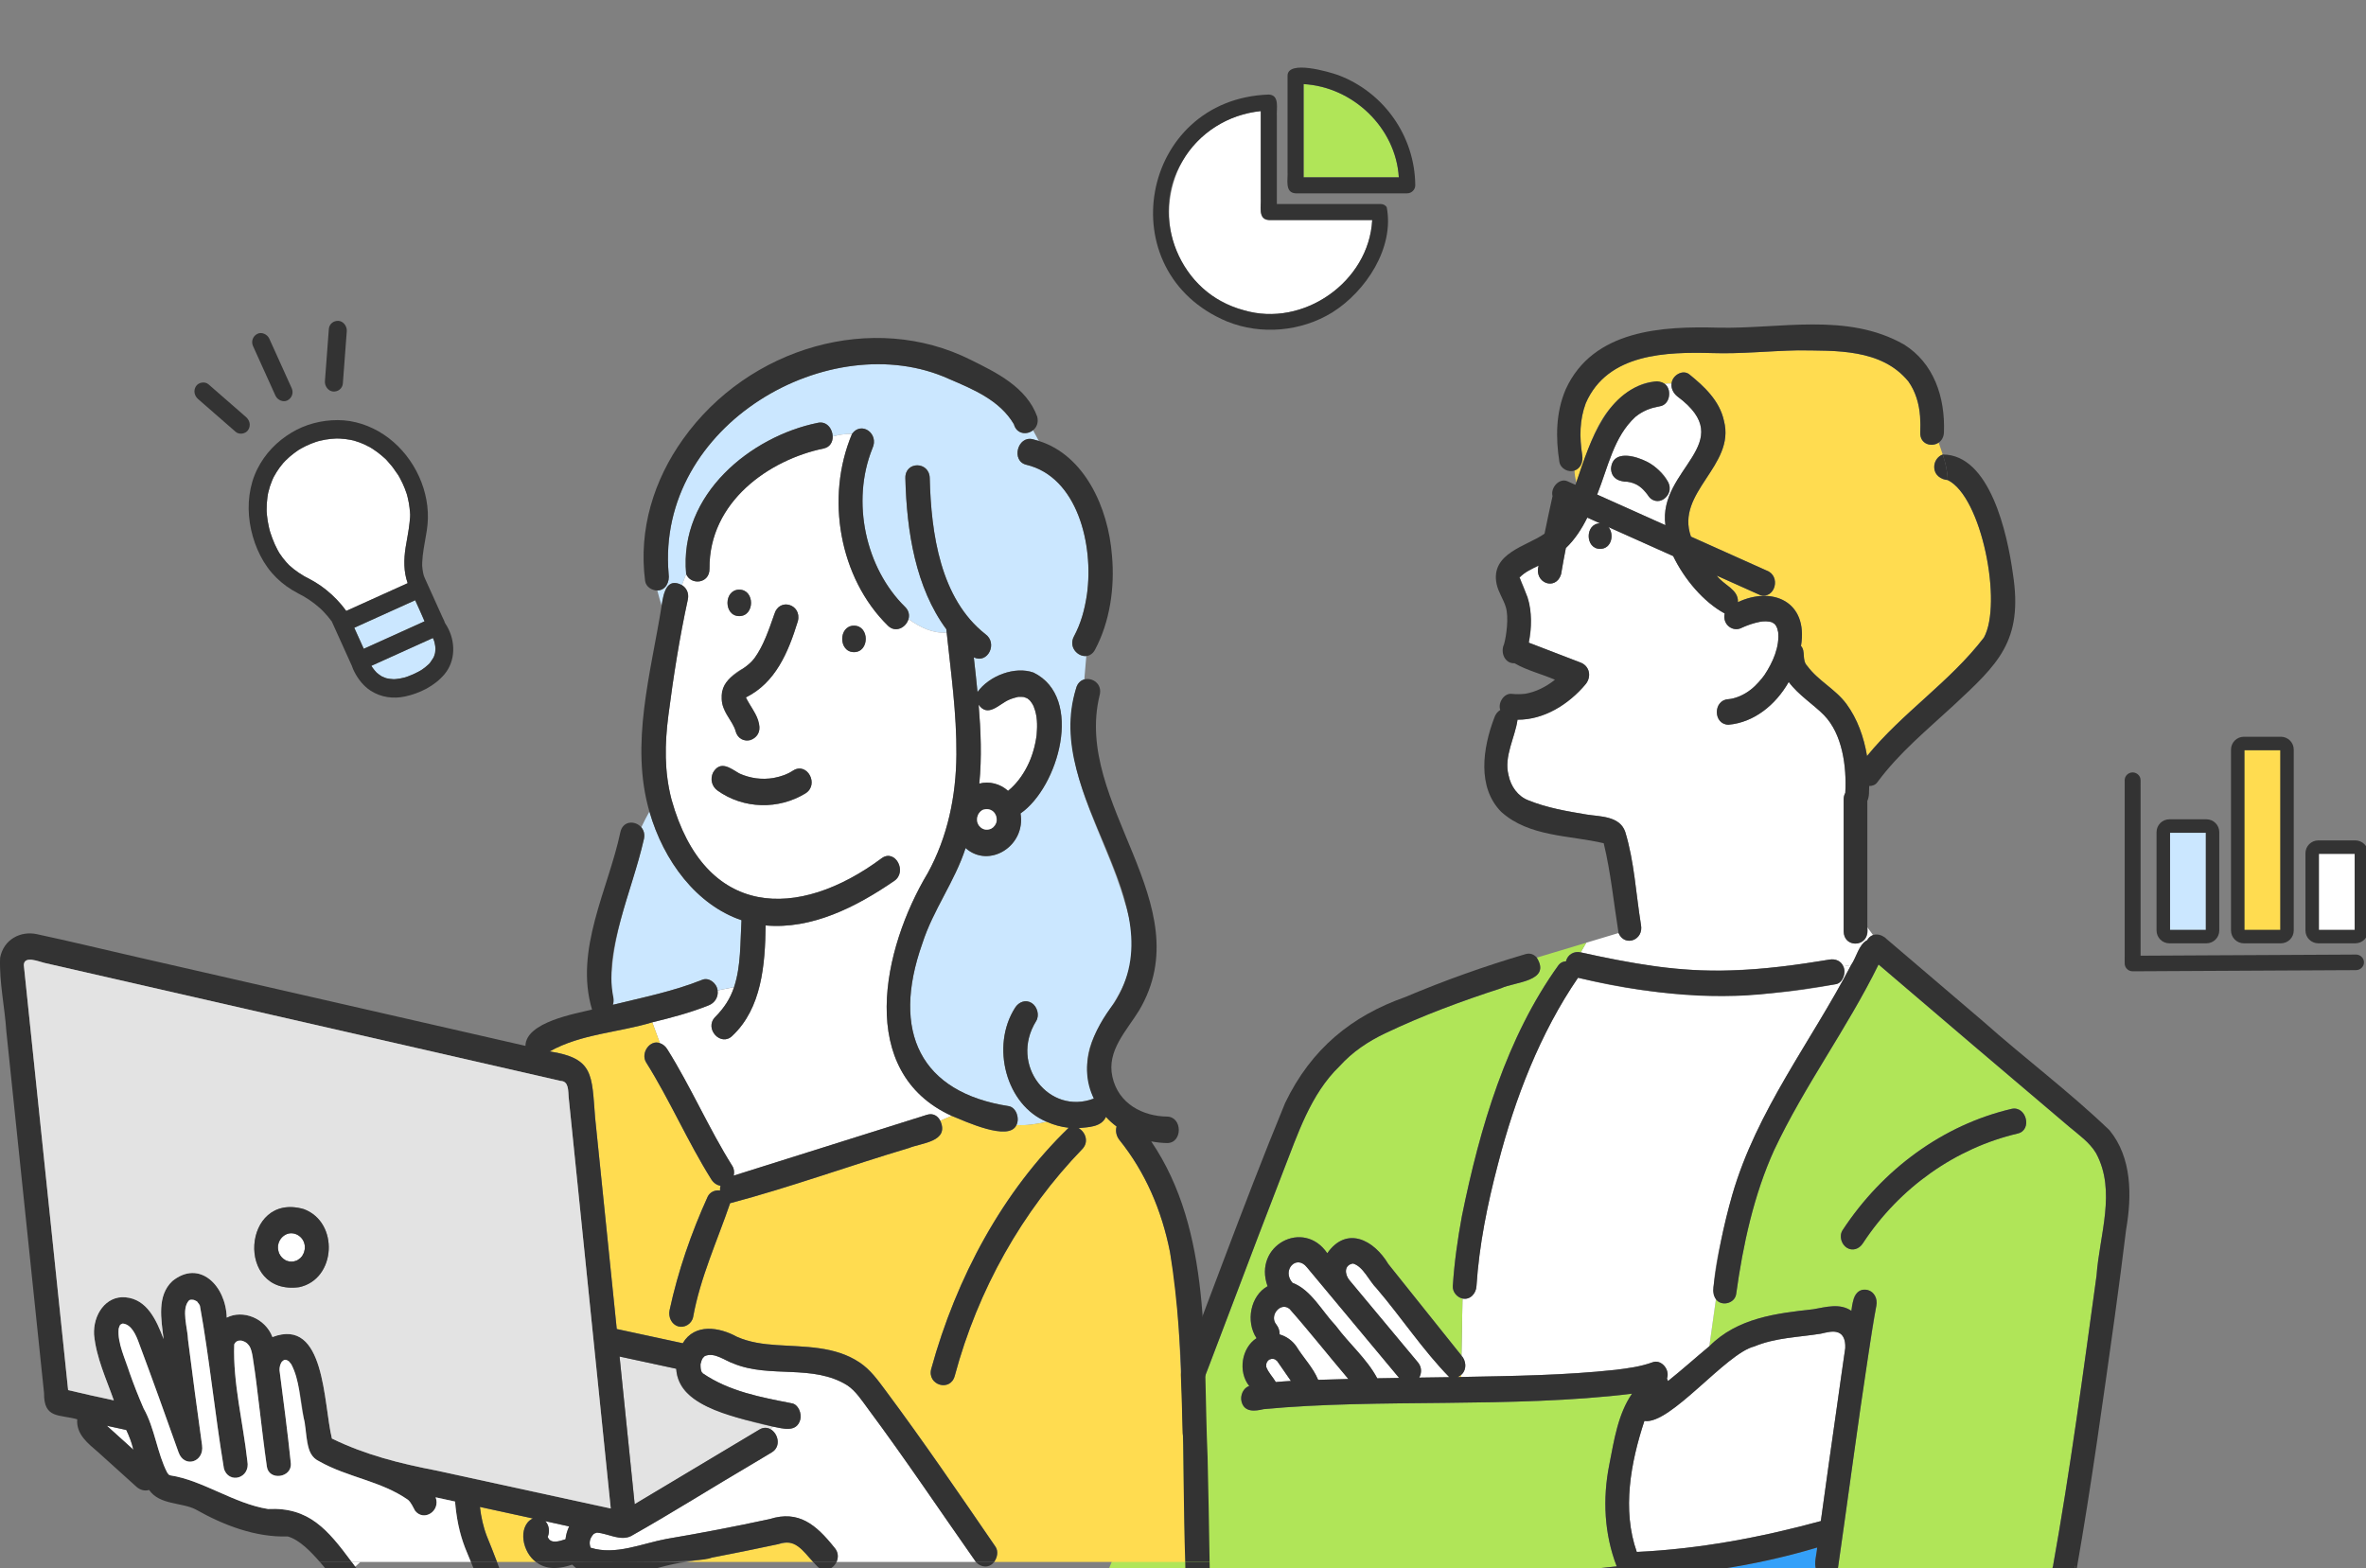 <svg width="350" height="232" viewBox="0 0 350 232" fill="none" xmlns="http://www.w3.org/2000/svg">
<rect x="0" y="0" width="350" height="232" fill="#808080" stroke="none"/>
<g clip-path="url(#clip0_1045_7062)">
<path d="M262.609 92.389C262.606 92.398 262.608 92.408 262.608 92.418C262.616 92.427 262.624 92.435 262.631 92.443C262.618 92.418 262.607 92.395 262.609 92.389Z" fill="#FFDC50"/>
<path d="M224.764 85.464C224.79 85.495 224.815 85.518 224.825 85.521C224.813 85.495 224.801 85.466 224.788 85.443C224.78 85.45 224.773 85.457 224.764 85.464Z" fill="#FFDC50"/>
<path d="M224.775 85.418C224.779 85.424 224.782 85.434 224.786 85.441C224.787 85.439 224.788 85.439 224.789 85.438C224.785 85.43 224.782 85.425 224.777 85.416C224.776 85.416 224.776 85.417 224.775 85.418Z" fill="#FFDC50"/>
<path d="M262.926 92.991C262.923 92.991 262.917 92.981 262.912 92.971C262.918 92.984 262.923 92.991 262.926 92.991Z" fill="#FFDC50"/>
<path d="M237.756 124.896C237.837 124.936 237.855 124.972 237.756 124.896V124.896Z" fill="#FFDC50"/>
<path d="M262.659 92.481C262.649 92.471 262.639 92.459 262.629 92.448C262.65 92.489 262.681 92.543 262.717 92.602C262.774 92.645 262.803 92.633 262.659 92.481Z" fill="#FFDC50"/>
<path d="M224.778 85.413C224.774 85.406 224.773 85.404 224.768 85.396C224.771 85.401 224.774 85.409 224.777 85.415C224.777 85.414 224.778 85.413 224.778 85.413Z" fill="#FFDC50"/>
<path d="M224.763 85.389C224.665 85.318 224.697 85.377 224.745 85.437C224.751 85.421 224.757 85.405 224.763 85.389Z" fill="#FFDC50"/>
<path d="M198.966 203.422C196.224 200.199 193.557 196.794 190.759 193.646C189.421 192.553 187.709 194.648 188.805 195.957C189.14 196.382 189.314 196.909 189.295 197.425C190.261 197.7 191.15 198.31 191.767 199.192C192.785 200.859 194.251 202.333 194.994 204.145C196.483 204.089 197.973 204.057 199.462 204.018C199.297 203.819 199.131 203.621 198.966 203.422Z" fill="white"/>
<path d="M187.314 201.82C187.28 201.99 187.315 202.131 187.314 201.82V201.82Z" fill="#FFDC50"/>
<path d="M190.266 203.3C189.82 202.656 189.375 202.012 188.929 201.369C188.879 201.361 188.78 201.213 188.698 201.18C188.694 201.195 188.634 201.175 188.537 201.096C188.343 201.023 188.121 201.008 187.927 201.088C187.987 201.079 187.963 201.118 187.783 201.149C187.731 201.181 187.673 201.24 187.613 201.276C187.569 201.326 187.524 201.375 187.479 201.423C187.412 201.548 187.338 201.671 187.316 201.817C187.32 201.952 187.32 202.092 187.311 202.221C187.627 203.084 188.277 203.697 188.728 204.471C189.472 204.401 190.219 204.351 190.966 204.31C190.733 203.974 190.5 203.637 190.266 203.3Z" fill="white"/>
<path d="M187.731 201.156C187.73 201.156 187.73 201.156 187.729 201.156C187.717 201.158 187.651 201.232 187.623 201.263C187.658 201.25 187.749 201.158 187.731 201.156Z" fill="#FFDC50"/>
<path d="M188.594 201.11C188.583 201.107 188.573 201.104 188.562 201.101C188.609 201.128 188.655 201.153 188.7 201.178C188.703 201.166 188.68 201.14 188.594 201.11Z" fill="#FFDC50"/>
<path d="M188.482 201.05C188.503 201.069 188.517 201.076 188.535 201.091C188.543 201.093 188.551 201.095 188.559 201.098C188.532 201.082 188.502 201.068 188.482 201.05Z" fill="#FFDC50"/>
<path d="M187.783 201.147C187.797 201.137 187.812 201.131 187.826 201.124C187.794 201.137 187.762 201.147 187.732 201.153C187.742 201.159 187.767 201.148 187.783 201.147Z" fill="#FFDC50"/>
<path d="M306.983 231.878C307.007 232.032 307.109 231.975 306.904 231.607C306.936 231.694 306.968 231.782 306.983 231.878Z" fill="#FFDC50"/>
<path d="M303.682 231.773C303.684 231.748 303.692 231.722 303.699 231.697C303.681 231.744 303.654 231.797 303.659 231.848C303.655 231.827 303.68 231.795 303.682 231.773Z" fill="#FFDC50"/>
<path d="M310.071 170.622C309.104 168.997 307.514 167.902 306.124 166.728C296.689 158.753 287.293 150.722 277.892 142.698C273.236 152.178 266.939 160.605 262.439 170.171C259.449 176.761 257.838 184.132 256.824 191.472C256.6 192.891 254.593 193.315 253.834 192.217L252.859 199.172C257.022 194.968 262.812 194.298 268.237 193.698C270.098 193.379 272.156 192.757 273.87 193.936C273.975 193.351 274.071 192.764 274.184 192.182C274.831 189.817 278.084 190.764 277.561 193.186C275.328 206.119 273.769 219.188 271.858 232.175H303.599C306.23 217.794 308.126 203.24 310.137 188.739C310.566 182.701 313.09 176.239 310.071 170.622ZM298.483 167.699C289.329 169.844 281.007 175.652 275.585 183.923C274.35 186.011 271.43 184.169 272.561 182.016C278.502 172.954 287.479 166.415 297.552 164.056C299.753 163.54 300.685 167.184 298.483 167.699Z" fill="#B0E558"/>
<path d="M237.237 61.675C238.941 58.983 243.11 55.441 246.235 56.773C246.573 56.729 246.92 56.722 247.27 56.743C247.375 55.525 248.917 54.615 249.888 55.376C252.069 57.141 254.398 59.28 255.03 62.291C256.739 68.915 247.812 72.832 250.14 79.39C253.866 81.06 257.591 82.73 261.316 84.4C263.514 85.202 262.6 88.663 260.385 88.044C258.244 87.084 256.102 86.123 253.96 85.163C254.992 86.578 257.195 87.188 257.09 89.085C262.1 86.709 267.524 88.91 266.419 95.565C267.157 96.369 266.484 97.653 267.36 98.54C268.99 100.749 271.506 101.932 273.144 104.15C274.752 106.341 275.725 109.046 276.188 111.848C281.42 105.425 288.403 100.933 293.472 94.333C296.247 89.361 293.188 73.492 288.122 71.022C285.993 70.982 285.31 68.084 287.387 67.243C287.197 66.661 286.991 66.076 286.786 65.479C285.733 66.203 283.993 65.711 284.062 63.985C284.093 63.192 284.093 62.399 284.036 61.608C283.898 59.719 283.367 57.927 282.305 56.429C278.31 51.548 271.508 51.898 265.963 51.831C261.752 51.912 257.534 52.374 253.322 52.235C246.569 52.056 237.818 52.228 234.58 59.651C233.666 62.126 233.631 64.624 234.055 67.325C234.209 68.304 233.839 69.287 232.916 69.614C232.938 70.208 233.034 70.79 233.175 71.376C234.401 68.102 235.341 64.595 237.237 61.675Z" fill="#FFDC50"/>
<path d="M242.782 142.648C252.027 144.293 261.435 143.569 270.638 141.963C271.478 141.826 272.314 142.13 272.68 142.967L273.833 142.766C274.623 141.633 274.976 139.712 276.209 139.099C276.398 138.739 276.748 138.46 277.085 138.343L276.234 137.192C276.762 139.92 272.85 140.609 272.732 137.78C272.732 131.275 272.732 124.77 272.732 118.264C272.732 117.881 272.826 117.565 272.972 117.302C273.19 113.397 272.544 108.586 269.81 105.79C268.308 104.252 266.027 102.821 264.605 100.892C262.67 104.301 259.449 106.898 255.691 107.219C253.4 107.181 253.394 103.546 255.691 103.441C255.817 103.43 256.326 103.34 255.77 103.445C256.942 103.277 258.043 102.766 258.997 102.02C259.09 101.95 259.491 101.608 259.076 101.969C259.731 101.447 260.642 100.409 261.009 99.876C262.229 98.037 263.317 95.671 263.025 93.38C263.055 93.397 263.131 93.925 263.025 93.463C262.952 93.142 262.915 92.878 262.719 92.6C262.671 92.563 262.607 92.487 262.608 92.421C262.488 92.265 262.302 92.187 262.15 92.077C261.632 91.885 260.904 91.894 260.408 91.982C259.544 92.144 258.7 92.421 257.886 92.773C257.858 92.785 257.373 93.005 257.704 92.851C256.381 93.601 254.753 92.421 255.13 90.762C251.977 89.049 249.149 85.663 247.513 82.274C244.322 80.843 241.131 79.412 237.939 77.982C238.827 79.031 238.416 81.206 236.706 81.206C234.449 81.206 234.452 77.431 236.703 77.427C236.071 77.144 235.44 76.861 234.808 76.578C233.978 78.256 232.965 79.817 231.636 81.083C231.385 82.371 231.143 83.662 230.929 84.957C230.148 87.476 226.863 86.254 227.602 83.675C226.622 84.159 225.553 84.627 224.792 85.438C224.827 85.497 224.837 85.522 224.826 85.519C226.273 88.591 226.931 91.638 226.148 95.079C228.706 96.061 231.264 97.043 233.822 98.026C235.122 98.525 235.469 100.057 234.594 101.183C232.052 104.242 228.362 106.506 224.485 106.477C224.131 109.102 222.433 111.905 223.156 114.681C223.495 116.368 224.555 117.815 226.074 118.398C228.825 119.519 231.78 120.019 234.682 120.504C236.647 120.824 239.568 120.684 240.409 123.041C241.767 127.455 241.999 132.24 242.744 136.803C243.2 139.085 240.341 140.159 239.429 138.039L234.651 139.475L233.828 140.896C236.801 141.547 239.782 142.161 242.782 142.648Z" fill="white"/>
<path d="M246.876 57.769C247.187 59.811 245.822 60.104 244.33 60.391C243.466 60.632 242.674 61.084 241.956 61.649C238.719 64.587 237.916 69.029 236.264 73.172C239.63 74.681 242.996 76.191 246.363 77.7C245.225 69.327 257.473 65.579 248.121 58.643C247.543 58.175 247.18 57.479 247.271 56.746C246.921 56.726 246.574 56.733 246.235 56.777C246.53 56.999 246.762 57.322 246.876 57.769ZM246.124 73.873C244.211 75.049 243.479 72.144 241.923 71.599C240.532 70.987 238.426 71.595 238.32 69.32C238.759 64.185 250.104 70.65 246.124 73.873Z" fill="white"/>
<path d="M271.57 145.605C258.908 148.115 245.971 147.822 233.434 144.654C227.86 152.79 224.103 162.476 221.588 172.244C220.036 178.14 218.804 184.198 218.414 190.258C218.362 191.397 217.439 192.355 216.346 192.11L216.194 200.547C216.904 201.341 217.017 202.686 216.142 203.411L216.137 203.717C223.766 203.566 231.413 203.483 239.011 202.658C240.851 202.429 242.712 202.186 244.472 201.54C245.736 201.063 247.075 202.623 246.596 203.932C246.655 204.057 246.703 204.187 246.74 204.322C248.835 202.65 250.807 200.876 252.861 199.168L253.836 192.213C252.54 190.448 255.574 179.436 256.239 176.818C259.873 164.25 267.938 154.096 273.833 142.765L272.68 142.965C273.136 143.909 272.613 145.424 271.57 145.605Z" fill="white"/>
<path d="M239.157 231.739C237.319 226.971 237.044 221.762 238.066 216.655C238.769 213.07 239.347 209.191 241.42 206.193C223.616 208.381 203.885 206.862 186.917 208.48C185.71 208.767 184.073 209.01 183.657 207.357C183.428 206.455 183.923 205.312 184.799 205.062C183.098 202.947 183.657 199.403 185.876 197.977C184.251 195.528 184.958 191.714 187.506 190.29C185.333 184.237 192.846 180.264 196.342 185.409C199.188 181.347 203.2 183.385 205.376 187.015C208.982 191.527 212.588 196.038 216.193 200.549L216.345 192.113C215.561 191.941 214.854 191.16 214.912 190.261C215.135 186.791 215.622 183.337 216.255 179.928C218.909 166.834 222.856 153.465 230.565 142.762C230.834 142.408 231.234 142.246 231.649 142.224C231.903 141.177 232.895 140.68 233.828 140.898L234.651 139.477L227.328 141.679C229.545 145.228 224.055 145.254 222.077 146.201C216.265 148.09 210.451 150.226 204.897 152.879C202.352 154.094 200.093 155.6 198.141 157.754C193.858 161.896 191.981 167.78 189.804 173.34C184.859 186.059 180.142 198.88 175.179 211.592C174.275 213.904 173.369 216.215 172.41 218.501C171.732 220.284 170.403 224.077 168.179 222.049L164 232.174H234.65C236.154 232.053 237.657 231.914 239.157 231.739Z" fill="#B0E558"/>
<path d="M216.139 203.716L216.144 203.41C215.991 203.542 215.82 203.653 215.631 203.726C215.8 203.723 215.969 203.718 216.139 203.716Z" fill="#FFDC50"/>
<path d="M268.539 230.974C268.631 230.299 268.724 229.623 268.816 228.948C264.037 230.376 259.169 231.444 254.258 232.171H268.64C268.517 231.803 268.482 231.389 268.539 230.974Z" fill="#34A0F9"/>
<path d="M272.318 197.35C271.468 196.606 270.274 197.22 269.309 197.323C266.003 197.853 262.645 197.897 259.506 199.204C255.293 200.237 247.078 210.84 243.252 210.228C241.223 216.385 239.926 223.378 242.128 229.605C251.34 229.172 260.44 227.473 269.353 225.037C270.141 219.334 270.937 213.633 271.756 207.935C272.162 205.117 272.543 202.285 272.963 199.462C273.007 198.622 272.817 197.835 272.318 197.35Z" fill="white"/>
<path d="M303.76 231.535C303.727 231.586 303.71 231.636 303.699 231.695C303.717 231.64 303.737 231.587 303.76 231.535Z" fill="#FFDC50"/>
<path d="M187.828 201.122C187.862 201.108 187.895 201.098 187.928 201.085C187.905 201.089 187.871 201.1 187.828 201.122Z" fill="#FFDC50"/>
<path d="M171.895 210.349C171.898 210.341 171.901 210.333 171.904 210.324C171.901 210.332 171.897 210.342 171.895 210.349Z" fill="#FFDC50"/>
<path d="M187.537 201.314C187.565 201.306 187.587 201.289 187.611 201.274C187.615 201.27 187.618 201.266 187.622 201.262C187.593 201.283 187.563 201.306 187.537 201.314Z" fill="#FFDC50"/>
<path d="M199.604 189.379C202.985 193.437 206.366 197.494 209.747 201.551C210.355 202.281 210.308 203.15 209.943 203.811C211.427 203.79 212.911 203.769 214.396 203.747C210.521 199.794 207.308 194.914 203.665 190.646C202.532 189.528 201.654 187.356 200.148 186.934C198.808 187.155 198.904 188.516 199.604 189.379Z" fill="white"/>
<path d="M187.717 201.16C187.722 201.16 187.725 201.159 187.73 201.158C187.73 201.158 187.732 201.156 187.733 201.156C187.727 201.157 187.722 201.16 187.717 201.16Z" fill="#FFDC50"/>
<path d="M191.2 189.789C193.97 190.827 195.564 194.011 197.607 196.148C199.547 198.785 202.196 201.016 203.733 203.915C204.811 203.895 205.89 203.877 206.969 203.861C202.427 198.418 197.897 192.963 193.354 187.522C191.784 185.498 189.554 187.945 191.2 189.789Z" fill="white"/>
<path d="M286.127 69.069C286.118 70.315 287.113 70.909 288.127 71.023C288.092 69.665 287.786 68.45 287.392 67.245C286.675 67.468 286.127 68.276 286.127 69.069Z" fill="#333333"/>
<path d="M297.764 84.878C296.948 78.922 294.36 67.225 287.388 67.245C287.782 68.45 288.087 69.665 288.123 71.024C293.178 73.485 296.252 89.34 293.473 94.335C288.404 100.934 281.421 105.427 276.189 111.849C275.726 109.047 274.753 106.343 273.144 104.151C271.507 101.934 268.991 100.75 267.36 98.541C266.486 97.656 267.157 96.369 266.42 95.567C267.525 88.906 262.096 86.713 257.091 89.087C257.197 87.19 254.993 86.579 253.961 85.165C256.103 86.125 258.245 87.085 260.386 88.045C262.597 88.664 263.519 85.206 261.317 84.402C257.592 82.731 253.866 81.061 250.141 79.391C247.813 72.831 256.739 68.918 255.03 62.292C254.399 59.281 252.07 57.142 249.889 55.378C248.918 54.618 247.375 55.525 247.271 56.744C247.18 57.476 247.543 58.172 248.121 58.641C257.473 65.578 245.225 69.323 246.363 77.697C242.996 76.188 239.63 74.679 236.264 73.17C237.902 69.046 238.713 64.659 241.891 61.697C242.979 60.789 244.297 60.287 245.653 60.091C247.025 59.837 247.373 57.531 246.235 56.775C245.818 56.461 245.272 56.356 244.722 56.447C237.778 57.453 235.239 65.182 233.176 71.378C233.132 71.496 233.092 71.61 233.048 71.728C232.644 71.547 232.241 71.367 231.837 71.186C230.662 70.687 229.332 72.162 229.666 73.401C229.256 75.247 228.856 77.098 228.482 78.954C225.868 80.818 220.446 81.812 221.39 86.399C221.655 87.632 222.398 88.64 222.756 89.823C223.219 91.343 222.828 94.133 222.493 95.305C221.899 96.559 222.639 98.205 224.044 98.126C225.899 99.207 228.06 99.708 230.021 100.568C228.711 101.602 227.206 102.38 225.589 102.646C224.921 102.71 224.269 102.726 223.6 102.65C222.507 102.541 221.555 103.95 221.93 105.04C221.527 105.281 221.209 105.692 221.046 106.196C219.356 110.646 218.465 116.447 222.073 120.111C226.214 123.842 232.211 123.559 237.236 124.754C238.293 129.108 238.716 133.617 239.43 138.039C240.331 140.146 243.205 139.101 242.744 136.804C242 132.241 241.767 127.455 240.41 123.041C239.569 120.685 236.648 120.824 234.683 120.504C231.781 120.019 228.825 119.519 226.074 118.398C224.555 117.815 223.495 116.369 223.156 114.681C222.434 111.905 224.132 109.103 224.485 106.477C228.362 106.507 232.052 104.242 234.595 101.184C235.47 100.058 235.123 98.526 233.822 98.026C231.264 97.044 228.707 96.062 226.149 95.079C226.543 92.867 226.673 90.506 225.976 88.369C225.593 87.411 225.152 86.513 224.827 85.52C224.816 85.517 224.791 85.493 224.765 85.462C224.774 85.455 224.781 85.449 224.789 85.442C224.785 85.435 224.782 85.425 224.778 85.418C224.778 85.418 224.779 85.416 224.779 85.416C224.785 85.425 224.788 85.431 224.793 85.439C225.553 84.627 226.623 84.159 227.602 83.675C226.864 86.255 230.15 87.475 230.93 84.958C231.144 83.662 231.385 82.372 231.637 81.083C232.966 79.817 233.978 78.256 234.809 76.579C235.44 76.862 236.072 77.145 236.703 77.428C234.453 77.431 234.45 81.206 236.706 81.206C238.417 81.206 238.828 79.031 237.94 77.982C241.131 79.413 244.322 80.844 247.513 82.274C249.148 85.662 251.978 89.05 255.13 90.762C254.754 92.422 256.382 93.602 257.705 92.852C257.6 92.9 257.577 92.911 257.595 92.904C258.52 92.48 259.436 92.166 260.408 91.982C260.906 91.895 261.631 91.886 262.15 92.077C262.303 92.188 262.488 92.266 262.609 92.422C262.609 92.412 262.606 92.402 262.61 92.392C262.607 92.398 262.619 92.422 262.632 92.447C262.723 92.541 262.833 92.684 262.72 92.6C262.915 92.878 262.953 93.143 263.025 93.463C263.132 93.926 263.056 93.397 263.026 93.38C263.317 95.672 262.23 98.036 261.009 99.876C260.639 100.413 259.734 101.444 259.077 101.969C259.491 101.609 259.09 101.951 258.998 102.021C258.043 102.766 256.942 103.277 255.771 103.445C256.327 103.34 255.817 103.431 255.692 103.441C253.395 103.546 253.401 107.183 255.692 107.22C259.449 106.899 262.671 104.302 264.605 100.893C266.027 102.822 268.308 104.252 269.811 105.79C272.544 108.587 273.19 113.398 272.973 117.302C272.826 117.565 272.732 117.881 272.732 118.265C272.732 124.77 272.732 131.276 272.732 137.781C272.732 140.212 276.234 140.216 276.234 137.781C276.234 131.35 276.234 124.919 276.234 118.489C276.552 117.821 276.472 117.023 276.51 116.287C276.968 116.296 277.421 116.133 277.709 115.741C280.931 111.359 285.133 107.936 289.043 104.314C295.535 98.259 299.323 94.865 297.764 84.878ZM237.755 124.894C237.837 124.935 237.855 124.972 237.755 124.894V124.894ZM224.745 85.437C224.697 85.376 224.665 85.317 224.763 85.388C224.757 85.405 224.751 85.421 224.745 85.437ZM224.776 85.415C224.773 85.409 224.77 85.4 224.767 85.395C224.772 85.403 224.773 85.406 224.778 85.413C224.778 85.414 224.777 85.415 224.776 85.415Z" fill="#333333"/>
<path d="M272.681 142.97C272.316 142.133 271.479 141.829 270.64 141.966C265.754 142.764 260.837 143.443 255.892 143.582C248.457 143.834 241.087 142.514 233.83 140.899C232.897 140.682 231.905 141.179 231.65 142.226C231.236 142.247 230.836 142.409 230.567 142.764C222.857 153.467 218.911 166.835 216.257 179.93C215.624 183.339 215.137 186.793 214.913 190.263C214.856 191.162 215.562 191.942 216.347 192.115C217.441 192.356 218.362 191.405 218.415 190.263C218.805 184.203 220.038 178.145 221.589 172.249C224.103 162.482 227.862 152.793 233.435 144.658C242.83 146.805 252.465 148.109 262.058 146.935C265.241 146.601 268.41 146.126 271.571 145.61C272.614 145.428 273.137 143.913 272.681 142.97Z" fill="#333333"/>
<path d="M243.645 68.305C242.027 67.516 238.523 66.422 238.318 69.323C238.35 70.767 239.582 71.335 240.768 71.262C241.958 71.438 243.024 72.15 243.726 73.197C244.884 75.323 247.907 73.396 246.75 71.29C245.952 70.05 244.93 68.946 243.645 68.305Z" fill="#333333"/>
<path d="M224.826 85.52C224.837 85.523 224.827 85.498 224.793 85.44C224.791 85.441 224.79 85.442 224.789 85.443C224.802 85.466 224.814 85.495 224.826 85.52Z" fill="#333333"/>
<path d="M262.609 92.421C262.609 92.486 262.673 92.562 262.721 92.6C262.684 92.541 262.653 92.487 262.633 92.446C262.625 92.438 262.617 92.429 262.609 92.421Z" fill="#333333"/>
<path d="M286.786 65.481C287.217 65.185 287.536 64.691 287.564 63.987C287.774 58.709 286.029 53.68 281.641 50.96C273.215 46.165 263.266 48.69 254.177 48.476C246.11 48.257 235.654 48.687 231.6 57.631C230.16 61.03 230.108 64.698 230.678 68.331C230.84 69.363 232.063 69.952 232.916 69.616C233.839 69.289 234.209 68.306 234.055 67.327C233.631 64.626 233.666 62.128 234.58 59.653C237.82 52.229 246.569 52.059 253.322 52.237C257.534 52.376 261.752 51.914 265.962 51.833C271.506 51.899 278.311 51.55 282.305 56.431C283.367 57.93 283.895 59.72 284.036 61.61C284.093 62.401 284.093 63.194 284.062 63.987C283.993 65.713 285.733 66.204 286.786 65.481Z" fill="#333333"/>
<path d="M297.552 164.057C287.479 166.417 278.502 172.956 272.561 182.017C272.015 182.851 272.423 184.119 273.19 184.602C274.066 185.156 275.037 184.76 275.585 183.924C281.007 175.654 289.329 169.845 298.483 167.701C300.685 167.185 299.753 163.542 297.552 164.057Z" fill="#333333"/>
<path d="M312.051 167.209C306.123 161.513 299.517 156.582 293.382 151.123C288.634 147.078 283.895 143.022 279.147 138.978C278.322 138.106 276.881 137.889 276.21 139.098C274.977 139.711 274.624 141.631 273.834 142.765C267.939 154.096 259.874 164.251 256.24 176.818C254.934 181.267 254.087 185.854 253.45 190.464C253.361 191.106 253.482 191.752 253.836 192.213C254.597 193.308 256.601 192.892 256.827 191.468C257.841 184.128 259.452 176.758 262.441 170.168C266.941 160.602 273.238 152.175 277.894 142.695C287.295 150.719 296.691 158.749 306.127 166.725C307.516 167.899 309.107 168.994 310.074 170.618C313.092 176.232 310.568 182.704 310.14 188.736C308.168 203.052 306.257 217.396 303.719 231.609C303.731 231.584 303.743 231.559 303.759 231.532C303.715 231.63 303.684 231.743 303.659 231.843C303.656 231.824 303.663 231.8 303.665 231.778C303.63 231.904 303.616 232.038 303.601 232.171H307.193C309.375 219.757 311.083 207.249 312.84 194.758C313.426 190.481 313.993 186.201 314.514 181.914C315.383 176.889 315.376 171.247 312.051 167.209ZM306.986 231.876C306.97 231.78 306.939 231.692 306.907 231.605C307.111 231.973 307.01 232.03 306.986 231.876Z" fill="#333333"/>
<path d="M303.717 231.61C303.687 231.672 303.669 231.729 303.664 231.78C303.686 231.725 303.705 231.67 303.717 231.61Z" fill="#333333"/>
<path d="M230.552 232.486C226.128 232.79 221.7 233.028 217.271 233.22C215.025 233.313 215.013 237.092 217.271 236.998C223.612 236.736 229.959 236.393 236.282 235.812C238.276 235.629 240.27 235.418 242.249 235.092C243.089 234.954 243.518 234.056 243.502 233.209C247.1 233.053 250.687 232.7 254.253 232.172C251.153 232.208 233.236 231.998 230.552 232.486Z" fill="#333333"/>
<path d="M216.264 203.308C217.008 202.511 216.867 201.318 216.192 200.546L216.141 203.411C216.181 203.376 216.227 203.348 216.264 203.308Z" fill="#333333"/>
<path d="M276.342 190.862C274.453 190.409 274.045 192.362 273.874 193.935C272.158 192.756 270.102 193.379 268.24 193.698C262.816 194.297 257.024 194.968 252.863 199.171C250.808 200.879 248.837 202.653 246.742 204.325C246.704 204.19 246.657 204.059 246.597 203.935C247.074 202.626 245.74 201.066 244.474 201.542C242.714 202.189 240.853 202.432 239.012 202.661C231.415 203.486 223.768 203.569 216.138 203.719C215.969 203.722 215.8 203.727 215.631 203.73C215.821 203.657 215.991 203.546 216.144 203.413L216.196 200.549C212.59 196.038 208.984 191.527 205.378 187.015C203.206 183.386 199.184 181.348 196.344 185.409C192.846 180.261 185.334 184.242 187.508 190.29C184.96 191.714 184.254 195.527 185.878 197.977C183.659 199.403 183.1 202.947 184.801 205.062C183.925 205.312 183.43 206.455 183.66 207.357C184.076 209.01 185.712 208.767 186.919 208.48C203.896 206.861 223.607 208.382 241.422 206.193C239.349 209.192 238.771 213.069 238.068 216.655C237.046 221.762 237.321 226.971 239.159 231.739C237.659 231.914 236.156 232.053 234.652 232.174H254.257C259.168 231.447 264.036 230.379 268.815 228.951C268.735 230.004 268.319 231.144 268.638 232.174H271.861C273.387 221.617 274.766 211.021 276.378 200.474C276.746 198.042 277.093 195.598 277.565 193.186C277.76 192.188 277.293 191.144 276.342 190.862ZM187.316 201.821C187.282 201.99 187.318 202.13 187.316 201.821V201.821ZM188.729 204.469C188.278 203.695 187.628 203.082 187.312 202.219C187.321 202.09 187.321 201.95 187.317 201.816C187.339 201.67 187.413 201.546 187.48 201.421C187.525 201.373 187.57 201.324 187.615 201.274C187.591 201.29 187.568 201.307 187.54 201.315C187.6 201.304 187.694 201.179 187.731 201.156C187.726 201.157 187.723 201.157 187.718 201.158C187.986 201.053 188.263 200.974 188.538 201.094C188.52 201.078 188.506 201.072 188.485 201.052C188.519 201.095 188.715 201.143 188.699 201.178C188.781 201.211 188.88 201.36 188.93 201.367C189.61 202.347 190.288 203.328 190.967 204.308C190.22 204.349 189.473 204.399 188.729 204.469ZM195.178 204.137C195.117 204.14 195.055 204.142 194.994 204.144C194.251 202.332 192.786 200.858 191.768 199.191C191.15 198.309 190.261 197.699 189.295 197.424C189.315 196.908 189.14 196.381 188.805 195.956C187.711 194.648 189.42 192.551 190.759 193.645C193.724 196.993 196.554 200.594 199.462 204.017C198.034 204.054 196.606 204.085 195.178 204.137ZM203.735 203.914C202.198 201.016 199.549 198.784 197.609 196.147C195.566 194.01 193.972 190.827 191.202 189.789C189.56 187.951 191.779 185.493 193.356 187.522C197.899 192.963 202.429 198.417 206.971 203.86C205.892 203.876 204.813 203.894 203.735 203.914ZM209.946 203.812C210.311 203.151 210.359 202.282 209.75 201.552C206.369 197.494 202.988 193.437 199.607 189.38C198.911 188.523 198.808 187.151 200.151 186.935C201.657 187.357 202.535 189.53 203.669 190.646C207.311 194.914 210.524 199.795 214.399 203.748C212.914 203.769 211.43 203.791 209.946 203.812ZM271.758 207.932C270.938 213.63 270.142 219.331 269.355 225.034C260.442 227.47 251.342 229.169 242.129 229.602C239.928 223.375 241.224 216.382 243.254 210.225C247.078 210.838 255.296 200.234 259.508 199.201C262.647 197.894 266.005 197.849 269.31 197.32C271.184 196.804 273.104 196.646 272.965 199.459C272.545 202.282 272.163 205.114 271.758 207.932Z" fill="#333333"/>
<path d="M227.33 141.677C226.951 141.214 226.371 140.951 225.648 141.164C219.626 142.939 213.691 145.051 207.877 147.509C199.985 150.29 193.976 155.139 190.108 163.177C183.72 178.678 178.108 194.538 171.972 210.156C170.72 213.23 169.618 216.396 168.147 219.357C167.524 220.138 167.471 221.279 168.181 222.048C170.405 224.076 171.739 220.271 172.412 218.5C173.371 216.214 174.277 213.902 175.181 211.591C180.144 198.879 184.861 186.058 189.806 173.338C191.983 167.779 193.861 161.892 198.144 157.753C200.095 155.598 202.354 154.093 204.899 152.878C210.453 150.225 216.267 148.088 222.079 146.199C224.064 145.25 229.543 145.229 227.33 141.677Z" fill="#333333"/>
<path d="M187.732 201.156H187.732L187.729 201.159L187.731 201.159L187.732 201.156Z" fill="#333333"/>
<path d="M187.622 201.258C187.618 201.262 187.615 201.265 187.611 201.269C187.634 201.255 187.653 201.243 187.67 201.227C187.654 201.24 187.639 201.246 187.622 201.258Z" fill="#333333"/>
<path d="M187.67 201.232C187.709 201.201 187.748 201.169 187.78 201.148C187.764 201.151 187.748 201.154 187.729 201.157C187.738 201.156 187.713 201.192 187.67 201.232Z" fill="#333333"/>
<path d="M187.783 201.146C187.963 201.116 187.987 201.077 187.927 201.087C187.879 201.107 187.829 201.117 187.783 201.146Z" fill="#333333"/>
<path d="M188.7 201.178C188.647 201.152 188.597 201.112 188.539 201.093C188.636 201.173 188.696 201.193 188.7 201.178Z" fill="#333333"/>
<path d="M103.907 203.146C103.892 203.135 103.879 203.121 103.861 203.107C103.869 203.114 103.879 203.119 103.887 203.126C103.875 203.113 103.855 203.085 103.842 203.062C103.834 203.151 104.086 203.299 103.907 203.146Z" fill="#FFDC50"/>
<path d="M103.897 203.136C103.906 203.143 103.917 203.156 103.925 203.153C103.914 203.144 103.902 203.136 103.891 203.127C103.892 203.13 103.895 203.134 103.897 203.136Z" fill="#FFDC50"/>
<path d="M149.129 117.012C149.129 117.012 149.148 116.996 149.194 116.956C149.163 116.982 149.135 117.007 149.129 117.012Z" fill="#FFDC50"/>
<path d="M149.52 61.937C149.629 62.106 149.635 62.086 149.52 61.937V61.937Z" fill="#FFDC50"/>
<path d="M152.458 112.297C152.871 111.17 153.189 110.003 153.34 108.798C153.364 108.549 153.332 108.879 153.324 108.964C153.461 107.659 153.477 106.317 153.105 105.054C153.052 104.868 152.759 104.228 153.032 104.786C152.814 104.241 152.516 103.748 152.085 103.375C152.476 103.797 152.163 103.447 152.002 103.346C151.875 103.265 151.51 103.187 151.855 103.274C151.881 103.278 151.903 103.282 151.936 103.286C151.756 103.265 151.567 103.138 151.384 103.114C150.979 103.099 151.346 103.107 151.479 103.115C151.205 103.082 150.906 103.105 150.633 103.095C150.173 103.205 149.707 103.331 149.27 103.526C147.838 104.124 146.148 106.238 144.768 104.256C145.089 108.134 145.251 112.051 144.865 115.931C146.355 115.533 147.959 115.961 149.121 117.005C150.611 115.807 151.692 114.109 152.458 112.297Z" fill="white"/>
<path d="M110.352 103.192C110.355 103.19 110.354 103.19 110.357 103.189C110.357 103.185 110.357 103.181 110.357 103.177C110.355 103.178 110.352 103.181 110.35 103.182C110.35 103.186 110.351 103.188 110.352 103.192Z" fill="#FFDC50"/>
<path d="M110.346 103.181C110.273 103.24 110.237 103.264 110.347 103.19C110.347 103.186 110.347 103.185 110.346 103.181Z" fill="#FFDC50"/>
<path d="M166.393 133.489C163.484 123.077 156.077 113.271 159.186 101.824C159.389 101.076 159.864 100.66 160.402 100.513C160.497 99.357 160.602 98.203 160.697 97.057C159.42 97.186 158.029 95.727 158.871 94.149C159.885 92.249 160.451 90.26 160.796 87.918C161.81 80.59 159.383 70.557 151.813 68.757C149.545 68.208 150.51 64.435 152.771 64.982C153.076 65.056 153.377 65.142 153.675 65.239C153.386 64.697 153.105 64.166 152.817 63.652C151.911 64.376 150.389 64.251 149.982 62.758C147.876 59.178 143.873 57.565 140.38 56.06C122.912 48.143 97.016 62.733 98.908 84.897C99.102 86.084 98.464 87.355 97.238 87.359C97.43 88.116 97.643 88.87 97.874 89.613C98.154 87.643 98.666 85.411 100.873 86.56C101.073 86.014 101.282 85.469 101.501 84.928C100.406 73.054 111.174 64.55 120.935 62.565C122.276 62.238 123.152 63.43 123.179 64.57C124.114 64.31 125.072 64.175 126.038 64.188C127.424 62.261 130.084 64.147 129.056 66.331C125.868 74.234 128.054 84.074 133.894 89.796C134.453 90.344 134.558 91.003 134.393 91.587C136.147 92.843 138.029 93.742 140.041 93.581C140.024 93.419 140.005 93.257 139.988 93.094C135.45 86.952 134.119 78.633 133.927 70.731C133.866 68.207 137.473 68.217 137.534 70.731C137.733 78.983 139.129 88.584 145.742 93.798C147.652 95.136 146.126 98.266 144.051 97.254C144.245 98.962 144.434 100.671 144.6 102.383C146.322 99.968 150.148 98.517 152.893 99.507C160.412 103.203 156.544 116.478 150.966 120.343C151.778 125.164 146.308 128.563 142.837 125.467C141.226 130.44 138.038 134.595 136.438 139.585C131.78 152.712 136.2 161.639 149.236 163.652C150.337 163.859 150.861 165.457 150.357 166.445C151.864 166.554 153.391 166.299 154.863 165.972C148.834 163.524 146.514 154.787 150.155 149.095C150.703 148.218 151.732 147.828 152.622 148.393C153.423 148.902 153.815 150.196 153.269 151.071C149.253 157.561 155.22 165.047 161.807 162.526C156.985 150.204 171.517 149.167 166.393 133.489Z" fill="#CBE7FF"/>
<path d="M134.393 91.59C134.048 92.812 132.506 93.706 131.344 92.567C124.187 85.549 122.047 73.651 126.039 64.191C125.072 64.178 124.114 64.313 123.179 64.573C123.197 65.358 122.816 66.118 121.894 66.343C113.781 68.005 104.865 74.233 104.953 84.145C104.985 86.37 102.189 86.625 101.501 84.931C101.283 85.472 101.073 86.017 100.874 86.563C101.516 86.954 101.966 87.712 101.749 88.708C100.521 94.339 99.622 100.065 98.88 105.794C98.328 110.053 98.253 114.132 99.343 118.306C104.264 135.895 118.037 136.211 130.474 126.939C132.441 125.583 134.248 128.972 132.294 130.319C126.67 134.189 120.077 137.528 113.259 136.918C113.188 142.74 112.672 149.157 108.353 153.226C106.66 154.947 104.106 152.183 105.804 150.458C107.166 149.073 108.025 147.729 108.59 146.039L106.152 146.535C106.298 147.527 105.711 148.387 104.86 148.729C102.133 149.823 99.318 150.565 96.488 151.251L97.617 154.333C98.043 154.474 98.429 154.783 98.696 155.209C102.198 160.788 104.84 166.941 108.342 172.52C108.605 172.939 108.646 173.451 108.536 173.929C118.065 170.929 127.595 167.929 137.124 164.929C138.045 164.639 138.741 165.113 139.094 165.815L140.781 165.091C126.558 158.599 130.534 140.347 137.241 129.168C140.178 123.815 141.432 117.811 141.48 111.618C141.526 105.574 140.673 99.575 140.041 93.584C138.03 93.745 136.147 92.846 134.393 91.59ZM109.358 87.239C111.683 87.239 111.679 91.154 109.358 91.154C107.034 91.154 107.038 87.239 109.358 87.239ZM110.032 98.832C112.559 97.224 113.488 93.684 114.556 90.833C115.277 88.384 118.63 89.395 118.033 91.873C116.593 96.569 114.709 100.994 110.359 103.17C110.359 103.198 110.359 103.215 110.358 103.227C111.294 104.97 113.882 108.279 111.026 109.51C110.123 109.779 109.017 109.176 108.808 108.143C108.695 107.584 108.23 106.886 107.797 106.206C105.631 103.156 107.098 100.241 110.032 98.832ZM119.183 117.356C115.196 119.819 109.985 119.712 106.14 116.955C105.298 116.352 105.015 115.258 105.493 114.277C106.49 112.566 107.954 113.52 109.161 114.324C109.974 114.737 110.859 114.987 111.744 115.139C113.646 115.384 115.752 115.045 117.363 113.976C119.41 112.731 121.205 116.043 119.183 117.356ZM126.328 96.484C124.004 96.484 124.008 92.569 126.328 92.569C128.653 92.569 128.649 96.484 126.328 96.484Z" fill="white"/>
<path d="M95.254 124.133C93.322 132.226 89.487 140.123 90.666 148.653C95.109 147.562 99.622 146.663 103.904 144.945C104.881 144.556 106.041 145.462 106.155 146.526L108.593 146.03C109.63 142.887 109.494 139.43 109.692 136.137C103.055 133.882 98.185 127.412 96.07 120.062C95.641 120.828 95.242 121.606 94.865 122.394C95.224 122.818 95.416 123.412 95.254 124.133Z" fill="#CBE7FF"/>
<path d="M174.539 199.879C174.323 194.97 174.03 190.046 173.076 185.231C171.854 179.067 169.434 173.422 165.6 168.656C165.145 168.09 164.977 167.333 165.173 166.658C164.607 166.237 164.079 165.764 163.599 165.235C162.906 166.787 160.935 166.745 159.55 166.901C160.55 167.448 161.14 168.923 160.094 170.005C151.225 179.175 144.66 190.78 141.236 203.552C140.588 205.97 137.109 204.935 137.758 202.511C141.47 189.004 148.357 176.233 158.089 166.847C156.983 166.727 155.892 166.428 154.865 165.97C153.393 166.297 151.866 166.552 150.36 166.442C149.26 168.938 142.711 165.859 140.783 165.086L139.096 165.81C140.498 168.938 136.279 169.085 134.46 169.84C125.634 172.469 116.871 175.669 108.006 178.009C106.132 183.506 103.588 189.003 102.532 194.861C102.309 195.895 101.226 196.501 100.313 196.228C99.349 195.941 98.832 194.849 99.054 193.821C100.297 188.053 102.269 182.364 104.678 177.062C105.007 176.337 105.804 176.019 106.517 176.13C106.502 175.893 106.523 175.655 106.582 175.428C106.049 175.346 105.554 175.006 105.23 174.491C101.728 168.912 99.086 162.759 95.585 157.18C94.712 155.777 96.181 153.753 97.619 154.328L96.49 151.246C91.462 152.777 85.968 152.944 81.318 155.552C87.874 156.583 87.522 158.964 88.034 165.343C89.101 175.77 90.168 186.196 91.235 196.622C94.489 197.324 97.743 198.025 100.996 198.726C102.794 195.72 106.44 196.359 108.998 197.766C110.865 198.6 112.889 198.861 114.887 198.998C119.033 199.283 123.491 199.12 127.163 201.575C128.751 202.637 129.821 204.134 130.976 205.685C136.597 213.23 141.924 221.045 147.259 228.828C147.719 229.498 147.528 230.461 147.054 231.082H175.331C175.166 220.68 174.992 210.272 174.539 199.879Z" fill="#FFDC50"/>
<path d="M77.869 225.49C78.091 225.067 78.436 224.793 78.825 224.652C76.215 224.084 73.606 223.516 70.996 222.948C71.16 224.368 71.46 225.766 71.95 227.095C71.985 227.191 72.157 227.617 71.951 227.108C72.486 228.433 73.029 229.75 73.522 231.086H79.288C77.676 229.835 76.829 227.474 77.869 225.49Z" fill="#FFDC50"/>
<path d="M117.627 228.462C116.796 228.059 115.985 228.268 115.138 228.447C110.631 229.39 106.126 230.362 101.584 231.082H120.294C119.403 230.214 118.693 229.086 117.627 228.462Z" fill="#FFDC50"/>
<path d="M144.367 231.085C139.043 223.508 133.911 215.833 128.426 208.456C127.504 207.218 126.611 205.803 125.343 204.958C120.253 201.777 113.928 203.948 108.547 201.749C107.2 201.293 105.701 200.015 104.283 200.618C104.253 200.636 104.223 200.655 104.193 200.675C104.207 200.68 104.071 200.807 103.961 200.918C103.953 200.951 103.874 201.088 103.806 201.209C103.793 201.296 103.657 201.677 103.628 201.809C103.627 202.229 103.617 202.698 103.843 203.062C103.847 202.865 103.943 203.122 103.921 203.151C107.866 205.87 112.602 206.73 117.125 207.615C118.095 207.768 118.617 209.102 118.384 210.023C117.841 212.023 115.747 211.324 114.354 211.066L113.967 211.44C115.105 212.066 115.605 214.013 114.162 214.877C113.309 215.387 112.457 215.897 111.604 216.407C105.506 219.984 99.498 223.792 93.353 227.253C91.772 228.042 89.958 226.879 88.307 226.743C88.267 226.748 88.229 226.76 88.189 226.763C88.43 226.743 88.132 226.821 87.995 226.844C87.944 226.896 87.761 227.006 87.925 226.839C87.291 227.47 87.062 228.138 87.365 228.977C91.048 230.151 94.948 228.351 98.602 227.678C103.707 226.816 108.795 225.837 113.864 224.741C118.119 223.39 120.733 225.571 123.407 228.932C124.032 229.609 124.049 230.427 123.744 231.085H144.367Z" fill="white"/>
<path d="M108.852 209.661C105.471 208.392 100.305 207.211 100.032 202.507C97.238 201.905 94.444 201.302 91.65 200.7C92.395 207.981 93.141 215.262 93.886 222.543C100.037 218.862 106.188 215.181 112.34 211.5C112.93 211.146 113.5 211.188 113.965 211.444L114.352 211.07C112.498 210.703 110.656 210.228 108.852 209.661Z" fill="#E3E3E3"/>
<path d="M104.814 200.45C104.844 200.447 104.849 200.447 104.814 200.45V200.45Z" fill="#FFDC50"/>
<path d="M80.668 225.054C81.237 225.635 81.354 226.619 81.021 227.378C81.45 228.52 82.834 227.985 83.655 227.727C83.728 227.064 83.913 226.423 84.195 225.831C83.02 225.568 81.844 225.309 80.668 225.054Z" fill="white"/>
<path d="M103.637 202.436C103.618 202.218 103.619 202.324 103.637 202.436V202.436Z" fill="#FFDC50"/>
<path d="M19.642 214.14C19.425 213.238 19.07 212.393 18.683 211.561C17.723 211.352 16.762 211.143 15.801 210.934C17.107 212.126 18.426 213.3 19.735 214.488C19.704 214.372 19.674 214.255 19.642 214.14Z" fill="white"/>
<path d="M153.439 61.658C151.865 57.266 147.338 55.089 143.632 53.254C129.163 45.97 110.725 51.363 101.046 64.963C96.74 70.982 94.435 78.308 95.431 85.938C95.547 86.826 96.448 87.368 97.239 87.359C98.475 87.348 99.095 86.088 98.909 84.897C97.02 62.73 122.91 48.145 140.381 56.06C143.874 57.563 147.876 59.178 149.982 62.757C150.39 64.25 151.912 64.376 152.818 63.652C153.338 63.236 153.657 62.541 153.439 61.658ZM149.516 61.943C149.624 62.113 149.631 62.092 149.516 61.943V61.943Z" fill="#333333"/>
<path d="M126.33 96.477C128.65 96.477 128.654 92.562 126.33 92.562C124.009 92.562 124.005 96.477 126.33 96.477Z" fill="#333333"/>
<path d="M109.361 91.148C111.681 91.148 111.685 87.234 109.361 87.234C107.04 87.234 107.037 91.148 109.361 91.148Z" fill="#333333"/>
<path d="M130.474 126.938C118.023 136.216 104.263 135.887 99.342 118.305C98.253 114.131 98.328 110.052 98.88 105.793C99.621 100.065 100.521 94.339 101.748 88.707C101.965 87.711 101.515 86.953 100.873 86.563C98.663 85.413 98.154 87.647 97.874 89.615C96.288 99.582 93.169 110.079 96.066 120.07C98.181 127.42 103.052 133.89 109.688 136.145C109.491 139.438 109.626 142.895 108.589 146.038C108.025 147.729 107.166 149.073 105.803 150.457C104.105 152.182 106.659 154.946 108.353 153.225C112.672 149.155 113.188 142.741 113.258 136.917C120.077 137.527 126.669 134.188 132.294 130.319C134.248 128.971 132.441 125.582 130.474 126.938Z" fill="#333333"/>
<path d="M105.493 114.28C105.016 115.261 105.298 116.354 106.14 116.958C109.986 119.715 115.196 119.821 119.184 117.358C121.199 116.045 119.417 112.734 117.363 113.978C116.435 114.591 115.542 114.88 114.383 115.111C112.709 115.379 110.996 115.152 109.433 114.463C108.108 113.731 106.621 112.399 105.493 114.28Z" fill="#333333"/>
<path d="M106.765 103.433C106.778 105.182 108.389 106.692 108.811 108.145C109.451 110.596 112.865 109.584 112.289 107.104C112.043 105.643 110.933 104.496 110.361 103.23C110.362 103.217 110.362 103.2 110.362 103.172C114.712 100.996 116.596 96.57 118.036 91.875C118.631 89.405 115.285 88.38 114.559 90.835C113.779 93.108 112.932 95.536 111.584 97.414C109.934 99.575 106.513 99.968 106.765 103.433ZM110.356 103.189C110.354 103.191 110.354 103.191 110.352 103.192C110.351 103.189 110.35 103.186 110.35 103.183C110.352 103.181 110.354 103.178 110.357 103.177C110.356 103.181 110.356 103.185 110.356 103.189ZM110.349 103.184C110.349 103.188 110.349 103.19 110.35 103.193C110.239 103.27 110.275 103.244 110.349 103.184Z" fill="#333333"/>
<path d="M178.636 215.461C177.925 199.749 179.351 182.191 170.297 168.865C171.069 169.011 171.853 169.098 172.637 169.109C174.959 169.142 174.96 165.227 172.637 165.194C169.085 165.144 165.447 163.332 164.554 159.304C163.698 155.439 166.645 152.526 168.52 149.468C177.801 133.726 158.722 118.947 162.665 102.868C163.119 101.197 161.603 100.188 160.404 100.516C159.866 100.663 159.391 101.079 159.188 101.828C154.066 117.997 174.265 133.476 164.819 148.409C161.774 152.273 159.362 157.601 161.81 162.529C155.217 165.05 149.257 157.56 153.271 151.074C153.818 150.199 153.425 148.905 152.624 148.397C151.735 147.832 150.705 148.221 150.157 149.099C146.516 154.79 148.837 163.528 154.865 165.975C155.892 166.433 156.983 166.733 158.089 166.852C148.357 176.239 141.47 189.008 137.758 202.517C137.109 204.94 140.588 205.975 141.236 203.557C144.66 190.786 151.225 179.18 160.094 170.011C161.14 168.929 160.55 167.453 159.55 166.906C160.934 166.751 162.907 166.792 163.599 165.24C164.079 165.769 164.607 166.243 165.173 166.663C164.977 167.338 165.145 168.095 165.6 168.661C169.434 173.428 171.854 179.072 173.076 185.236C175.491 200.336 174.812 215.818 175.331 231.088H178.936C178.857 225.878 178.76 220.669 178.636 215.461Z" fill="#333333"/>
<path d="M175.332 231.085C175.353 232.427 175.377 233.768 175.394 235.11C175.426 237.627 179.033 237.634 179 235.11C178.983 233.768 178.957 232.427 178.937 231.085H175.332Z" fill="#333333"/>
<path d="M103.887 203.135C103.898 203.144 103.91 203.151 103.921 203.16C103.943 203.131 103.846 202.871 103.842 203.07C103.855 203.094 103.875 203.122 103.887 203.135Z" fill="#333333"/>
<path d="M103.863 203.108C103.878 203.119 103.885 203.126 103.896 203.136C103.888 203.123 103.874 203.117 103.863 203.108Z" fill="#333333"/>
<path d="M103.91 203.143C103.905 203.139 103.9 203.135 103.895 203.131C103.901 203.138 103.905 203.141 103.91 203.143Z" fill="#333333"/>
<path d="M69.833 231.491C69.847 231.527 69.947 231.784 69.946 231.78C70.803 233.454 70.757 237.036 73.257 236.477C75.612 235.626 74.096 232.779 73.521 231.085H69.664C69.72 231.22 69.778 231.355 69.833 231.491Z" fill="#333333"/>
<path d="M120.857 231.699C121.877 232.805 123.243 232.16 123.743 231.085H120.291C120.48 231.29 120.669 231.494 120.857 231.699Z" fill="#333333"/>
<path d="M79.562 231.286C81.128 232.323 82.968 232.053 84.644 231.481C88.931 235.778 96.581 231.53 101.58 231.085H79.285C79.376 231.155 79.467 231.224 79.562 231.286Z" fill="#333333"/>
<path d="M144.365 231.085C145.057 231.919 146.357 232.049 147.052 231.085H144.365Z" fill="#333333"/>
<path d="M147.26 228.829C141.924 221.046 136.597 213.231 130.977 205.686C129.821 204.135 128.751 202.638 127.164 201.576C123.492 199.121 119.034 199.284 114.887 198.999C112.89 198.862 110.865 198.601 108.998 197.766C106.446 196.362 102.786 195.718 100.997 198.727C97.743 198.026 94.49 197.325 91.236 196.623C90.169 186.197 89.101 175.771 88.034 165.344C87.528 158.974 87.864 156.575 81.319 155.553C85.968 152.945 91.463 152.778 96.491 151.247C99.32 150.561 102.135 149.819 104.862 148.725C105.714 148.383 106.301 147.523 106.155 146.531C106.04 145.467 104.88 144.561 103.903 144.95C99.622 146.668 95.108 147.567 90.665 148.657C90.776 148.332 90.814 147.959 90.73 147.541C89.958 143.702 90.819 139.724 91.827 136.036C92.916 132.052 94.346 128.179 95.254 124.137C95.415 123.417 95.223 122.823 94.864 122.399C94.004 121.383 92.165 121.368 91.776 123.097C89.986 131.579 84.927 140.532 87.58 149.362C85.101 149.974 77.784 151.214 77.728 154.732C58.505 150.337 39.282 145.942 20.059 141.547C15.185 140.432 10.32 139.249 5.434 138.203C3.069 137.697 0.541 138.952 0.016 141.702C-0.125 145.332 0.704 148.964 0.939 152.596C2.798 170.432 4.658 188.268 6.517 206.104C6.467 209.948 8.805 209.229 11.425 209.98C11.239 212.229 13.083 213.605 14.512 214.84C16.403 216.548 18.294 218.255 20.185 219.962C20.703 220.429 21.425 220.644 22.051 220.429C23.622 222.694 26.928 222.25 28.969 223.326C33.109 225.671 37.842 227.471 42.559 227.31C44.321 227.803 46.022 229.606 47.313 231.083H52.038C48.454 226.265 45.725 222.96 39.657 223.246C34.605 222.447 30.003 219.002 25.208 218.272C24.862 218.124 24.985 218.184 24.802 217.94C24.728 217.842 24.732 217.857 24.753 217.896C23.244 214.984 22.903 211.289 21.241 208.354C19.839 204.958 18.389 201.486 17.569 197.87C17.507 197.532 17.473 196.975 17.557 196.566C17.56 196.517 17.708 196.106 17.746 196.05C17.8 195.963 18 195.87 18.035 195.85C18.078 195.836 18.12 195.821 18.164 195.812C19.461 195.924 20.15 197.555 20.571 198.738C22.573 204.092 24.504 209.478 26.418 214.87C27.26 217.245 30.24 216.317 29.895 213.829C29.191 208.728 28.448 203.256 27.817 198.215C27.788 196.592 26.754 193.642 27.971 192.383C27.948 192.394 27.933 192.401 27.932 192.399C27.933 192.398 27.932 192.399 27.933 192.398C27.932 192.382 28.095 192.313 28.132 192.293C28.113 192.305 28.103 192.31 28.088 192.319C28.102 192.315 28.116 192.313 28.128 192.313C28.576 192.347 27.899 192.281 28.225 192.276C28.313 192.275 28.553 192.304 28.588 192.298C28.78 192.323 28.979 192.465 29.146 192.537C29.186 192.6 29.435 192.931 29.434 192.914C29.485 193.008 29.546 193.119 29.572 193.16C30.525 198.264 31.112 203.483 31.857 208.636C32.237 211.501 32.656 214.361 33.118 217.212C33.286 218.254 34.461 218.84 35.336 218.579C36.364 218.273 36.745 217.22 36.595 216.172C35.966 210.476 34.446 204.621 34.65 198.895C34.773 198.59 35.038 198.381 35.323 198.339C35.445 198.333 35.577 198.339 35.697 198.332C35.999 198.405 36.287 198.519 36.535 198.726C37.523 199.628 37.452 201.721 37.754 203.085C38.269 207.719 38.859 212.346 39.477 216.966C39.768 219.125 43.251 218.64 43.019 216.445C42.551 211.858 41.938 207.287 41.35 202.718C41.333 202.294 41.451 201.808 41.688 201.466C41.736 201.426 41.888 201.304 41.84 201.324C41.909 201.281 41.979 201.239 42.049 201.196C42.31 201.105 42.534 201.271 42.746 201.408C42.811 201.491 43.068 201.823 43.098 201.845C44.806 205.658 44.722 210.233 45.698 214.323C45.887 215.282 46.396 215.787 47.231 216.196C51.43 218.578 56.366 219.092 60.349 221.885C60.852 222.316 61.079 222.961 61.413 223.525C62.725 225.146 65.207 223.538 64.445 221.52C65.401 221.728 66.358 221.937 67.314 222.145C67.534 225.283 68.367 228.265 69.663 231.083H73.52C73.028 229.747 72.484 228.431 71.95 227.106C72.04 227.328 72.058 227.372 72.046 227.343C71.521 226.026 71.163 224.439 70.995 222.946C73.604 223.514 76.214 224.082 78.823 224.65C76.425 225.889 77.394 229.781 79.287 231.083C82.076 230.965 103.146 231.518 105.313 230.441C108.594 229.82 111.866 229.14 115.136 228.448C117.552 227.532 118.775 229.415 120.292 231.083H123.744C124.05 230.425 124.032 229.607 123.408 228.93C120.711 225.559 118.144 223.392 113.864 224.74C108.795 225.836 103.708 226.814 98.602 227.676C94.948 228.35 91.048 230.149 87.365 228.975C87.062 228.135 87.29 227.469 87.926 226.837C87.761 227.004 87.944 226.894 87.996 226.842C88.132 226.819 88.43 226.741 88.189 226.762C88.229 226.758 88.268 226.747 88.308 226.741C89.958 226.877 91.773 228.04 93.353 227.252C99.498 223.79 105.506 219.983 111.604 216.406C112.457 215.895 113.309 215.385 114.162 214.875C115.605 214.011 115.105 212.064 113.967 211.438C113.502 211.182 112.933 211.141 112.342 211.494C106.191 215.176 100.039 218.857 93.888 222.538C93.143 215.257 92.398 207.976 91.653 200.695C94.446 201.297 97.24 201.899 100.034 202.501C100.388 208.544 110.001 209.867 114.354 211.065C115.747 211.323 117.843 212.022 118.385 210.021C118.618 209.1 118.095 207.766 117.125 207.613C112.602 206.728 107.866 205.868 103.921 203.15C103.919 203.153 103.913 203.148 103.907 203.145C104.084 203.298 103.835 203.15 103.843 203.061C103.618 202.696 103.628 202.227 103.628 201.807C103.657 201.676 103.794 201.293 103.807 201.207C103.875 201.086 103.953 200.949 103.961 200.916C104.071 200.805 104.207 200.678 104.194 200.673C104.223 200.654 104.253 200.634 104.283 200.616C105.701 200.012 107.202 201.292 108.547 201.747C113.927 203.946 120.254 201.776 125.344 204.956C126.611 205.802 127.504 207.216 128.427 208.454C133.911 215.83 139.045 223.508 144.367 231.083H147.054C147.528 230.462 147.719 229.499 147.26 228.829ZM18.684 211.56C19.132 212.496 19.495 213.465 19.736 214.486C18.427 213.299 17.107 212.125 15.802 210.933C16.762 211.142 17.723 211.351 18.684 211.56ZM83.656 227.725C82.836 227.982 81.449 228.517 81.022 227.375C81.355 226.616 81.238 225.633 80.669 225.052C81.845 225.306 83.02 225.565 84.196 225.829C83.914 226.42 83.729 227.061 83.656 227.725ZM84.551 221.913C77.854 220.455 71.157 218.998 64.46 217.54C59.191 216.528 53.996 215.224 49.097 212.825C47.824 207.601 48.132 194.809 40.301 197.81C39.25 194.998 35.902 193.716 33.538 194.934C33.42 190.212 29.513 186.274 25.495 189.528C23.174 191.704 23.852 195.208 24.201 198.109C23.127 195.268 21.738 192.202 18.545 191.926C15.654 191.676 13.758 194.508 13.912 197.446C14.231 200.85 15.722 204.01 16.836 207.174C14.574 206.685 12.331 206.204 10.076 205.658C8.483 190.368 6.889 175.079 5.296 159.79C4.714 154.116 4.097 148.43 3.521 142.765C3.576 141.319 5.758 142.271 6.561 142.455C32.015 148.283 57.475 154.083 82.929 159.915C84.151 159.956 84.042 161.384 84.123 162.37C84.436 165.427 84.749 168.484 85.062 171.541C86.824 188.752 88.586 205.963 90.347 223.175C88.415 222.754 86.483 222.334 84.551 221.913ZM103.638 202.437C103.618 202.219 103.62 202.325 103.638 202.437V202.437Z" fill="#333333"/>
<path d="M48.539 232.559C49.453 233.703 50.45 235.761 52.105 234.738C53.481 233.737 53.105 232.184 52.039 231.085H47.315C47.733 231.566 48.144 232.056 48.539 232.559Z" fill="#333333"/>
<path d="M139.096 165.814C138.744 165.112 138.047 164.638 137.127 164.928C127.597 167.928 118.068 170.928 108.538 173.928C108.648 173.45 108.607 172.937 108.344 172.518C104.843 166.939 102.201 160.787 98.699 155.208C98.431 154.781 98.045 154.473 97.619 154.332C96.183 153.76 94.71 155.777 95.585 157.184C99.087 162.762 101.729 168.915 105.23 174.494C105.554 175.01 106.05 175.35 106.582 175.432C106.523 175.659 106.503 175.897 106.517 176.134C105.804 176.023 105.008 176.341 104.678 177.066C102.269 182.368 100.297 188.057 99.054 193.824C98.832 194.853 99.349 195.944 100.314 196.232C101.226 196.504 102.309 195.899 102.532 194.865C103.588 189.007 106.132 183.51 108.006 178.013C116.871 175.673 125.634 172.473 134.461 169.844C136.281 169.089 140.499 168.94 139.096 165.814Z" fill="#333333"/>
<path d="M85.065 171.544C84.752 168.487 84.439 165.43 84.126 162.373C84.031 161.388 84.17 159.959 82.931 159.919C68.684 156.641 54.428 153.414 40.18 150.144C28.974 147.582 17.769 145.02 6.563 142.458C5.76 142.275 3.578 141.323 3.523 142.769C5.703 163.721 7.897 184.7 10.079 205.661C12.334 206.208 14.577 206.688 16.839 207.178C15.725 204.014 14.233 200.853 13.914 197.45C13.761 194.512 15.657 191.68 18.547 191.93C21.741 192.206 23.129 195.271 24.203 198.112C23.854 195.213 23.177 191.707 25.498 189.531C29.517 186.278 33.422 190.217 33.541 194.938C35.905 193.719 39.253 195.002 40.303 197.814C48.139 194.819 47.822 207.593 49.099 212.829C53.999 215.228 59.193 216.531 64.462 217.543C73.091 219.422 81.721 221.3 90.35 223.178C88.588 205.967 86.826 188.755 85.065 171.544ZM44.266 190.432C34.776 191.72 35.826 176.246 44.949 178.886C50.203 180.838 49.731 189.267 44.266 190.432Z" fill="#E3E3E3"/>
<path d="M164.494 82.205C163.955 75.071 160.413 67.349 153.675 65.238C153.378 65.141 153.076 65.055 152.772 64.981C150.511 64.433 149.545 68.207 151.813 68.756C159.384 70.556 161.81 80.588 160.796 87.917C160.452 90.259 159.886 92.247 158.871 94.148C158.029 95.726 159.421 97.185 160.697 97.055C161.188 97.006 161.662 96.729 161.985 96.124C164.194 91.985 164.919 86.927 164.494 82.205Z" fill="#333333"/>
<path d="M68.787 228.966C67.924 226.765 67.524 224.511 67.312 222.149C66.355 221.941 65.399 221.733 64.442 221.524C65.198 223.539 62.731 225.155 61.411 223.529C61.076 222.965 60.85 222.321 60.346 221.89C56.363 219.097 51.427 218.582 47.228 216.2C44.941 215.143 45.542 211.877 44.905 209.707C44.326 207.113 44.356 204.179 43.095 201.849C43.064 201.826 42.809 201.497 42.743 201.412C42.532 201.275 42.308 201.109 42.047 201.201C41.976 201.243 41.907 201.285 41.837 201.328C41.886 201.309 41.733 201.431 41.685 201.47C41.448 201.812 41.331 202.298 41.348 202.722C41.935 207.291 42.548 211.862 43.017 216.449C43.248 218.644 39.765 219.129 39.475 216.97C38.664 211.467 38.21 205.905 37.319 200.419C37.142 199.514 36.984 199.151 36.533 198.73C36.285 198.524 35.996 198.409 35.694 198.336C35.574 198.343 35.443 198.337 35.32 198.343C35.036 198.385 34.77 198.594 34.647 198.899C34.444 204.626 35.963 210.478 36.593 216.176C37.112 218.683 33.779 219.678 33.115 217.216C31.786 209.231 31.01 201.118 29.569 193.165C29.544 193.123 29.483 193.012 29.431 192.919C29.433 192.936 29.183 192.603 29.143 192.541C28.976 192.469 28.777 192.327 28.585 192.303C28.551 192.308 28.31 192.279 28.222 192.28C27.896 192.285 28.574 192.351 28.126 192.318C28.114 192.317 28.1 192.32 28.085 192.323C28.031 192.354 27.993 192.376 27.969 192.387C26.753 193.641 27.784 196.6 27.815 198.219C28.446 203.262 29.188 208.73 29.892 213.833C30.238 216.321 27.258 217.249 26.415 214.874C24.502 209.482 22.57 204.096 20.568 198.742C20.147 197.56 19.458 195.927 18.161 195.816C18.117 195.825 18.075 195.84 18.032 195.854C17.997 195.875 17.798 195.967 17.743 196.055C17.707 196.109 17.557 196.523 17.555 196.57C17.36 198.867 18.54 201.006 19.187 203.124C19.802 204.901 20.49 206.643 21.238 208.358C22.9 211.294 23.241 214.989 24.75 217.9C24.729 217.862 24.725 217.846 24.8 217.945C24.983 218.188 24.86 218.128 25.206 218.276C29.989 219.003 34.612 222.454 39.654 223.25C45.706 222.955 48.473 226.288 52.035 231.088H69.66C69.369 230.381 69.066 229.679 68.787 228.966Z" fill="white"/>
<path d="M53.302 231.085H52.039C52.208 231.319 52.388 231.545 52.552 231.783L53.302 231.085Z" fill="white"/>
<path d="M27.933 192.398C27.932 192.399 27.932 192.398 27.932 192.399C27.933 192.401 27.948 192.394 27.972 192.383C27.991 192.365 28.028 192.345 28.066 192.327C28.002 192.349 27.934 192.391 27.933 192.398Z" fill="white"/>
<path d="M28.134 192.3C28.122 192.306 28.095 192.318 28.066 192.332C28.092 192.325 28.108 192.315 28.134 192.3Z" fill="white"/>
<path d="M42.024 201.204C41.933 201.247 41.942 201.229 42.024 201.204V201.204Z" fill="white"/>
<path d="M28.065 192.33C28.027 192.348 27.99 192.368 27.971 192.387C27.995 192.375 28.034 192.354 28.088 192.323C28.081 192.325 28.073 192.328 28.065 192.33Z" fill="#333333"/>
<path d="M153.34 108.797C153.35 108.702 153.354 108.645 153.34 108.797V108.797Z" fill="#333333"/>
<path d="M151.856 103.277C151.615 103.239 151.693 103.215 151.856 103.277V103.277Z" fill="#333333"/>
<path d="M152.896 99.51C150.154 98.519 146.325 99.971 144.603 102.386C144.437 100.674 144.248 98.964 144.055 97.257C146.124 98.261 147.661 95.151 145.745 93.8C139.132 88.586 137.737 78.985 137.537 70.734C137.476 68.219 133.87 68.209 133.931 70.734C134.122 78.635 135.453 86.955 139.992 93.097C140.008 93.259 140.027 93.421 140.044 93.584C140.676 99.575 141.53 105.574 141.483 111.617C141.435 117.81 140.181 123.814 137.243 129.167C130.536 140.336 126.567 158.614 140.784 165.09C142.704 165.858 149.256 168.945 150.361 166.447C150.865 165.461 150.34 163.861 149.239 163.654C136.191 161.638 131.788 152.705 136.442 139.588C138.041 134.598 141.23 130.442 142.84 125.469C146.312 128.566 151.782 125.164 150.969 120.345C156.544 116.486 160.416 103.203 152.896 99.51ZM144.811 122.151C144.851 122.203 144.887 122.249 144.883 122.247C144.862 122.238 144.836 122.196 144.811 122.151ZM147.428 121.513C147.428 121.514 147.428 121.514 147.428 121.515C147.392 121.635 147.365 121.698 147.345 121.784C147.306 121.856 147.265 121.93 147.223 122.003C147.352 121.879 147.108 122.198 147.086 122.247C147.101 122.218 147.112 122.197 147.125 122.172C147.067 122.245 147.004 122.313 146.938 122.378C146.965 122.36 146.99 122.344 147.025 122.322C146.961 122.357 146.773 122.528 146.768 122.501C146.612 122.632 146.418 122.676 146.23 122.727C146.265 122.727 146.3 122.726 146.345 122.727C146.292 122.718 145.984 122.786 146.032 122.742C145.827 122.752 145.625 122.717 145.433 122.637C145.466 122.657 145.485 122.666 145.528 122.695C145.492 122.658 145.127 122.523 145.293 122.557C145.081 122.462 144.937 122.269 144.782 122.095C144.677 121.936 144.506 121.324 144.697 121.994C144.594 121.691 144.499 121.382 144.535 121.053C144.528 121.089 144.521 121.122 144.51 121.169C144.522 121.091 144.598 120.635 144.565 120.905C144.654 120.442 144.932 120.105 145.301 119.854C145.924 119.566 146.689 119.689 147.124 120.275C147.112 120.25 147.101 120.229 147.086 120.199C147.12 120.27 147.254 120.427 147.248 120.471C147.344 120.629 147.377 120.813 147.421 120.992C147.42 120.948 147.419 120.898 147.419 120.837C147.409 120.961 147.461 121.079 147.441 121.2C147.44 121.196 147.438 121.193 147.437 121.186C147.442 121.295 147.43 121.404 147.428 121.513ZM145.345 119.827C145.413 119.783 145.48 119.748 145.528 119.751C145.534 119.752 145.428 119.793 145.345 119.827ZM147.441 121.463C147.444 121.418 147.448 121.374 147.451 121.338C147.452 121.356 147.455 121.374 147.457 121.392C147.453 121.415 147.447 121.439 147.441 121.463ZM149.132 117.012C149.138 117.007 149.166 116.982 149.197 116.955C149.151 116.996 149.132 117.013 149.132 117.012ZM153.36 108.618C153.353 108.733 153.337 108.848 153.326 108.963C153.333 108.89 153.338 108.837 153.342 108.797C152.935 111.965 151.498 115.053 149.123 117.004C147.961 115.96 146.357 115.532 144.867 115.93C145.253 112.05 145.091 108.133 144.77 104.254C146.152 106.237 147.839 104.122 149.272 103.524C149.709 103.33 150.175 103.204 150.635 103.094C150.908 103.104 151.207 103.081 151.481 103.114C151.441 103.114 151.416 103.113 151.386 103.113C151.569 103.136 151.759 103.264 151.938 103.285C151.905 103.281 151.883 103.277 151.857 103.273C152.023 103.288 152.554 103.872 152.087 103.374C152.518 103.747 152.816 104.24 153.035 104.785C152.923 104.557 152.906 104.529 152.928 104.588C153.477 105.898 153.458 107.263 153.36 108.618Z" fill="#333333"/>
<path d="M151.385 103.109C151.063 103.106 151.224 103.089 151.385 103.109V103.109Z" fill="#333333"/>
<path d="M45.09 184.301C45.086 184.283 45.08 184.267 45.076 184.249C45.08 184.308 45.08 184.365 45.085 184.424C45.098 184.438 45.11 184.386 45.09 184.301Z" fill="white"/>
<path d="M43.282 186.644C43.22 186.636 43.265 186.606 43.451 186.621C43.602 186.584 43.748 186.533 43.898 186.487C44.026 186.419 44.144 186.345 44.26 186.249C44.217 186.265 44.241 186.229 44.413 186.139C44.503 186.051 44.587 185.957 44.667 185.859C44.706 185.762 44.737 185.709 44.758 185.688C44.961 185.414 45.024 185.12 45.086 184.788C45.092 184.665 45.101 184.545 45.085 184.421C45.075 184.41 45.068 184.339 45.07 184.222C44.889 182.896 43.477 182.106 42.357 182.611C41.777 182.89 41.297 183.409 41.171 184.102C41.091 184.387 41.105 184.995 41.26 185.32C41.234 185.225 41.245 185.198 41.301 185.434C41.496 185.847 41.81 186.227 42.212 186.412C42.239 186.417 42.293 186.446 42.37 186.503C42.661 186.625 42.971 186.665 43.282 186.644Z" fill="white"/>
<path d="M44.381 186.168C44.341 186.195 44.299 186.218 44.26 186.249C44.285 186.239 44.331 186.211 44.381 186.168Z" fill="white"/>
<path d="M41.172 184.094C41.163 184.111 41.143 184.184 41.133 184.261C41.14 184.203 41.156 184.149 41.172 184.094Z" fill="white"/>
<path d="M44.643 185.909C44.649 185.89 44.665 185.87 44.673 185.85C44.67 185.854 44.667 185.857 44.665 185.86C44.657 185.879 44.651 185.886 44.643 185.909Z" fill="white"/>
<path d="M41.135 184.268C41.128 184.315 41.121 184.363 41.109 184.408C41.117 184.377 41.122 184.357 41.129 184.332C41.129 184.311 41.132 184.289 41.135 184.268Z" fill="white"/>
<path d="M43.409 186.635C43.415 186.634 43.42 186.631 43.426 186.63C43.378 186.635 43.33 186.641 43.285 186.644C43.312 186.647 43.352 186.646 43.409 186.635Z" fill="white"/>
<path d="M44.716 185.805C44.805 185.705 44.801 185.65 44.761 185.688C44.729 185.743 44.701 185.797 44.678 185.85C44.691 185.835 44.703 185.82 44.716 185.805Z" fill="white"/>
<path d="M44.379 186.168C44.408 186.149 44.437 186.125 44.467 186.11C44.444 186.121 44.43 186.129 44.412 186.139C44.401 186.15 44.39 186.158 44.379 186.168Z" fill="white"/>
<path d="M42.278 186.469C42.303 186.478 42.328 186.486 42.353 186.495C42.307 186.466 42.264 186.436 42.214 186.41C42.169 186.402 42.184 186.438 42.278 186.469Z" fill="white"/>
<path d="M41.322 185.541C41.309 185.465 41.286 185.411 41.264 185.346C41.285 185.411 41.307 185.475 41.322 185.541Z" fill="white"/>
<path d="M42.428 186.545C42.404 186.525 42.39 186.52 42.37 186.505C42.363 186.503 42.356 186.5 42.35 186.498C42.375 186.514 42.405 186.527 42.428 186.545Z" fill="white"/>
<path d="M43.532 186.623C43.496 186.619 43.482 186.62 43.454 186.619C43.444 186.621 43.434 186.625 43.424 186.627C43.461 186.623 43.498 186.619 43.532 186.623Z" fill="white"/>
<path d="M45.073 184.105C45.069 184.158 45.071 184.183 45.07 184.221C45.072 184.23 45.075 184.238 45.077 184.247C45.074 184.199 45.069 184.15 45.073 184.105Z" fill="white"/>
<path d="M44.946 178.886C35.818 176.247 34.778 191.723 44.263 190.432C49.727 189.267 50.2 180.838 44.946 178.886ZM42.81 186.635C42.661 186.602 42.513 186.561 42.37 186.505C42.39 186.52 42.404 186.526 42.428 186.546C42.402 186.508 42.117 186.43 42.211 186.414C41.81 186.229 41.496 185.849 41.301 185.436C41.308 185.468 41.316 185.498 41.325 185.539C41.195 185.149 41.078 184.754 41.126 184.333C41.119 184.359 41.115 184.378 41.107 184.409C41.201 183.594 41.663 182.929 42.357 182.613C43.477 182.108 44.889 182.898 45.069 184.224C45.07 184.186 45.068 184.16 45.072 184.108C45.051 184.177 45.131 184.416 45.085 184.423C45.101 184.546 45.092 184.667 45.086 184.79C45.023 185.122 44.96 185.416 44.758 185.69C44.829 185.625 44.733 185.804 44.675 185.85C44.666 185.87 44.651 185.892 44.644 185.911C44.653 185.887 44.659 185.88 44.667 185.861C44.587 185.959 44.502 186.053 44.413 186.141C44.431 186.131 44.446 186.123 44.468 186.112C44.406 186.143 44.308 186.237 44.26 186.251C44.144 186.347 44.026 186.421 43.897 186.489C43.748 186.535 43.602 186.585 43.451 186.622C43.478 186.624 43.493 186.622 43.527 186.627C43.282 186.65 43.052 186.657 42.81 186.635Z" fill="#333333"/>
<path d="M42.351 186.494C42.357 186.496 42.364 186.499 42.371 186.501C42.293 186.444 42.238 186.414 42.211 186.409C42.261 186.434 42.305 186.465 42.351 186.494Z" fill="#333333"/>
<path d="M43.284 186.641C43.338 186.635 43.399 186.635 43.453 186.618C43.267 186.604 43.222 186.633 43.284 186.641Z" fill="#333333"/>
<path d="M44.675 185.853C44.698 185.8 44.726 185.746 44.758 185.691C44.737 185.712 44.705 185.766 44.666 185.864C44.669 185.86 44.672 185.857 44.675 185.853Z" fill="#333333"/>
<path d="M45.086 184.424C45.078 184.358 45.087 184.29 45.071 184.225C45.069 184.342 45.076 184.414 45.086 184.424Z" fill="#333333"/>
<path d="M41.17 184.097C41.148 184.171 41.129 184.248 41.125 184.327C41.173 184.136 41.18 184.078 41.17 184.097Z" fill="#333333"/>
<path d="M41.26 185.323C41.271 185.362 41.283 185.399 41.301 185.439C41.244 185.2 41.233 185.227 41.26 185.323Z" fill="#333333"/>
<path d="M44.265 186.248C44.316 186.207 44.374 186.184 44.42 186.137C44.245 186.227 44.221 186.264 44.265 186.248Z" fill="#333333"/>
<path d="M146.57 122.629C146.638 122.593 146.704 122.553 146.766 122.505C146.981 122.391 147.234 122.032 147.344 121.788C147.363 121.702 147.391 121.639 147.426 121.519C147.454 121.176 147.422 120.786 147.247 120.476C147.246 120.494 147.208 120.448 147.123 120.279C146.687 119.693 145.922 119.571 145.299 119.858C144.587 120.284 144.341 121.219 144.696 121.998C144.504 121.328 144.675 121.94 144.78 122.099C145.084 122.503 145.536 122.782 146.03 122.746C146.151 122.744 146.426 122.689 146.57 122.629Z" fill="white"/>
<path d="M146.345 122.723C146.282 122.724 146.24 122.717 146.188 122.735C146.24 122.729 146.293 122.722 146.345 122.723Z" fill="white"/>
<path d="M146.921 122.388C146.922 122.387 146.924 122.386 146.925 122.385C146.872 122.422 146.819 122.457 146.766 122.494C146.758 122.51 146.848 122.46 146.921 122.388Z" fill="white"/>
<path d="M144.51 121.167C144.52 121.111 144.536 121.076 144.535 121.028C144.527 121.074 144.52 121.122 144.51 121.167Z" fill="white"/>
<path d="M145.526 122.694C145.478 122.665 145.459 122.651 145.42 122.633C145.456 122.653 145.492 122.672 145.526 122.694Z" fill="white"/>
<path d="M147.028 122.319C146.987 122.347 146.955 122.359 146.926 122.389C146.959 122.365 146.993 122.341 147.028 122.319Z" fill="white"/>
<path d="M144.812 122.148C144.837 122.193 144.864 122.235 144.884 122.244C144.888 122.245 144.853 122.2 144.812 122.148Z" fill="white"/>
<path d="M145.336 122.601C145.365 122.611 145.395 122.621 145.424 122.632C145.359 122.573 145.117 122.492 145.336 122.601Z" fill="white"/>
<path d="M146.174 122.743C146.18 122.742 146.186 122.739 146.192 122.738C146.138 122.745 146.085 122.743 146.031 122.741C145.988 122.752 146.07 122.764 146.174 122.743Z" fill="white"/>
<path d="M147.086 122.245C147.1 122.217 147.118 122.189 147.134 122.16C147.113 122.185 147.104 122.212 147.086 122.245Z" fill="white"/>
<path d="M147.186 122.103C147.362 121.844 147.172 122.049 147.135 122.163C147.152 122.143 147.169 122.123 147.186 122.103Z" fill="white"/>
<path d="M147.416 120.838C147.419 120.911 147.411 120.963 147.425 121.02C147.421 120.959 147.416 120.898 147.416 120.838Z" fill="white"/>
<path d="M147.435 121.204C147.445 121.141 147.444 121.081 147.422 121.02C147.429 121.081 147.423 121.145 147.435 121.204Z" fill="white"/>
<path d="M147.086 120.198C147.101 120.228 147.112 120.249 147.124 120.273C147.132 120.282 147.14 120.289 147.148 120.298C147.126 120.265 147.103 120.232 147.086 120.198Z" fill="white"/>
<path d="M145.344 119.827C145.427 119.794 145.533 119.752 145.527 119.752C145.479 119.749 145.412 119.784 145.344 119.827Z" fill="white"/>
<path d="M147.244 120.473C147.247 120.458 147.2 120.359 147.143 120.299C147.18 120.357 147.215 120.412 147.244 120.473Z" fill="white"/>
<path d="M147.456 121.392C147.454 121.374 147.451 121.356 147.45 121.338C147.447 121.374 147.443 121.418 147.439 121.463C147.446 121.439 147.452 121.415 147.456 121.392Z" fill="white"/>
<path d="M144.543 120.982C144.607 120.773 144.556 120.771 144.535 121.028C144.538 121.013 144.54 120.997 144.543 120.982Z" fill="white"/>
<path d="M145.423 122.632C145.427 122.633 145.43 122.634 145.433 122.636C145.37 122.597 145.32 122.568 145.291 122.556C145.336 122.58 145.379 122.607 145.423 122.632Z" fill="#333333"/>
<path d="M146.19 122.734C146.204 122.731 146.216 122.726 146.23 122.722C146.116 122.724 146.054 122.73 146.031 122.736C146.084 122.738 146.137 122.74 146.19 122.734Z" fill="#333333"/>
<path d="M146.768 122.501C146.824 122.458 146.888 122.426 146.94 122.377C146.822 122.453 146.773 122.491 146.768 122.501Z" fill="#333333"/>
<path d="M144.566 120.9C144.553 120.948 144.533 120.997 144.535 121.048C144.549 120.985 144.559 120.935 144.566 120.9Z" fill="#333333"/>
<path d="M147.249 120.468C147.213 120.401 147.178 120.328 147.125 120.271C147.211 120.441 147.249 120.487 147.249 120.468Z" fill="#333333"/>
<path d="M147.425 121.015C147.423 121.006 147.42 120.997 147.418 120.989C147.421 121.091 147.427 121.152 147.433 121.183C147.432 121.127 147.429 121.071 147.425 121.015Z" fill="#333333"/>
<path d="M147.135 122.165C147.164 122.111 147.193 122.058 147.224 122.005C147.202 122.036 147.169 122.092 147.125 122.176C147.128 122.172 147.132 122.169 147.135 122.165Z" fill="#333333"/>
<path d="M133.895 89.797C128.056 84.075 125.87 74.236 129.058 66.332C130.086 64.154 127.424 62.257 126.04 64.189C122.049 73.65 124.188 85.546 131.345 92.565C132.507 93.704 134.049 92.809 134.395 91.588C134.56 91.004 134.454 90.345 133.895 89.797Z" fill="#333333"/>
<path d="M123.181 64.571C123.155 63.431 122.279 62.239 120.937 62.566C111.179 64.547 100.405 73.058 101.503 84.929C102.191 86.623 104.987 86.368 104.955 84.143C104.869 74.228 113.781 68.004 121.896 66.341C122.819 66.116 123.199 65.355 123.181 64.571Z" fill="#333333"/>
<path d="M192.842 12.442V26.232H206.927C206.48 18.887 200.12 12.845 192.842 12.442Z" fill="#B0E558"/>
<path d="M191.653 28.602C197.159 28.602 202.664 28.602 208.169 28.602C208.808 28.602 209.361 28.059 209.357 27.417C209.311 20.167 204.727 13.64 197.927 11.099C196.568 10.624 190.446 8.815 190.466 11.223C190.466 15.955 190.466 20.687 190.466 25.419C190.545 26.531 190.012 28.507 191.653 28.602ZM206.927 26.232H192.841V12.442C200.119 12.845 206.48 18.888 206.927 26.232Z" fill="#333333"/>
<path d="M183.98 45.894C192.763 48.516 202.516 41.7 202.992 32.552C197.893 32.552 192.795 32.552 187.696 32.552C186.053 32.458 186.59 30.479 186.508 29.368C186.508 25.057 186.508 20.745 186.508 16.434C169.913 18.323 167.934 41.224 183.98 45.894Z" fill="white"/>
<path d="M181.54 47.571C186.557 49.595 192.47 49.059 197.069 46.232C202.069 43.098 206.299 36.645 205.135 30.642C204.947 30.372 204.642 30.181 204.21 30.181C199.101 30.181 193.992 30.181 188.883 30.181V17.171C188.803 16.061 189.335 14.074 187.695 13.987C168.641 14.643 163.927 40.248 181.54 47.571ZM174.902 23.857C177.345 19.66 181.712 16.912 186.507 16.434V29.368C186.587 30.477 186.053 32.459 187.695 32.551C192.794 32.551 197.893 32.551 202.991 32.551C202.513 41.701 192.762 48.515 183.979 45.894C174.624 43.542 169.899 32.091 174.902 23.857Z" fill="#333333"/>
<path d="M58.872 70.225C58.835 70.163 58.805 70.112 58.872 70.225Z" fill="white"/>
<path d="M62.674 85.082C62.673 85.079 62.672 85.075 62.672 85.072C62.669 85.069 62.667 85.066 62.664 85.064C62.667 85.066 62.671 85.075 62.674 85.082Z" fill="white"/>
<path d="M44.922 88.224C44.939 88.233 44.937 88.232 44.922 88.224Z" fill="white"/>
<path d="M62.673 85.081C62.677 85.095 62.68 85.109 62.683 85.124C62.698 85.183 62.709 85.202 62.714 85.201C62.701 85.156 62.686 85.106 62.673 85.081Z" fill="white"/>
<path d="M58.978 70.405C58.956 70.368 58.934 70.331 58.912 70.293C58.58 69.861 58.305 69.386 57.96 68.96C57.781 68.739 57.596 68.523 57.404 68.314C57.265 68.162 57.11 67.961 56.944 67.819C56.963 67.84 56.943 67.832 56.861 67.756C56.815 67.714 56.768 67.671 56.721 67.63C56.628 67.546 56.533 67.463 56.437 67.382C56.234 67.21 56.025 67.045 55.812 66.886C55.586 66.719 55.355 66.559 55.12 66.407C55.015 66.34 54.909 66.274 54.802 66.21C54.762 66.186 54.722 66.162 54.681 66.138C54.434 66.044 54.195 65.882 53.953 65.772C53.714 65.662 53.471 65.561 53.224 65.469C52.963 65.372 52.698 65.284 52.431 65.207C52.393 65.196 52.367 65.189 52.35 65.183C52.337 65.18 52.322 65.177 52.303 65.172C52.165 65.139 52.026 65.109 51.886 65.081C51.36 64.977 50.828 64.913 50.295 64.888C50.138 64.88 49.982 64.877 49.825 64.875C49.814 64.875 49.802 64.874 49.79 64.873C49.758 64.875 49.727 64.878 49.701 64.879C49.451 64.888 49.202 64.905 48.953 64.93C48.409 64.985 47.869 65.079 47.339 65.208C47.263 65.227 47.188 65.246 47.112 65.266C47.088 65.272 46.787 65.343 47.012 65.291C47.218 65.244 46.825 65.35 46.779 65.365C46.526 65.448 46.277 65.539 46.03 65.638C45.537 65.836 45.057 66.066 44.594 66.326C44.457 66.403 44.323 66.483 44.189 66.563C44.178 66.57 44.167 66.575 44.157 66.58C44.134 66.597 44.111 66.615 44.094 66.626C43.886 66.764 43.682 66.909 43.483 67.061C43.048 67.391 42.635 67.751 42.248 68.14C42.144 68.244 42.044 68.352 41.942 68.459C41.91 68.498 41.876 68.535 41.844 68.574C41.672 68.777 41.507 68.986 41.349 69.202C41.033 69.634 40.756 70.09 40.498 70.562C40.495 70.569 40.492 70.573 40.489 70.579C40.486 70.585 40.485 70.589 40.482 70.595C40.455 70.653 40.427 70.71 40.4 70.768C40.347 70.883 40.295 71 40.246 71.118C40.128 71.401 40.021 71.691 39.927 71.985C39.83 72.288 39.75 72.596 39.675 72.906C39.675 72.907 39.675 72.907 39.674 72.909C39.663 72.981 39.647 73.052 39.634 73.123C39.608 73.266 39.586 73.41 39.565 73.554C39.476 74.186 39.437 74.826 39.445 75.467C39.446 75.514 39.451 75.667 39.451 75.686C39.453 75.715 39.454 75.743 39.456 75.772C39.465 75.919 39.477 76.066 39.491 76.212C39.519 76.505 39.557 76.797 39.604 77.088C39.657 77.416 39.722 77.741 39.799 78.064C39.833 78.208 39.87 78.351 39.908 78.493C39.931 78.578 39.956 78.662 39.98 78.746C40.183 79.357 40.398 79.962 40.664 80.549C40.794 80.835 40.933 81.116 41.083 81.391C41.148 81.511 41.216 81.628 41.284 81.746C41.29 81.758 41.297 81.772 41.304 81.786C41.322 81.811 41.339 81.836 41.354 81.86C41.66 82.33 42.001 82.777 42.375 83.192C42.484 83.314 42.597 83.433 42.712 83.55C42.733 83.571 42.758 83.598 42.783 83.625C42.792 83.632 42.802 83.64 42.81 83.647C43.021 83.838 43.235 84.024 43.458 84.199C43.938 84.579 44.447 84.911 44.97 85.222C44.988 85.233 44.998 85.239 45.009 85.246C45.071 85.279 45.133 85.313 45.195 85.346C45.346 85.426 45.498 85.501 45.648 85.581C45.988 85.76 46.325 85.949 46.654 86.148C47.214 86.487 47.753 86.865 48.264 87.278C49.374 88.175 50.381 89.22 51.224 90.383L60.308 86.276C59.699 84.566 59.729 82.772 60.003 80.996C60.191 79.782 60.458 78.582 60.584 77.355C60.637 76.841 60.726 76.235 60.644 75.716C60.704 76.097 60.633 75.613 60.624 75.507C60.614 75.382 60.602 75.257 60.587 75.132C60.558 74.882 60.522 74.633 60.477 74.385C60.427 74.107 60.368 73.829 60.299 73.554C60.265 73.417 60.228 73.279 60.189 73.143C60.183 73.119 60.178 73.101 60.173 73.085C60.169 73.073 60.165 73.06 60.16 73.044C59.989 72.517 59.785 72.002 59.55 71.5C59.43 71.241 59.301 70.987 59.164 70.736C59.104 70.625 59.042 70.514 58.978 70.405Z" fill="white"/>
<path d="M54.642 66.114C54.485 66.022 54.585 66.083 54.655 66.122C54.651 66.119 54.647 66.117 54.642 66.114Z" fill="white"/>
<path d="M65.756 92.048C65.8 92.114 65.839 92.182 65.881 92.248C65.809 92.065 65.624 91.849 65.756 92.048Z" fill="white"/>
<path d="M47.538 90.162C47.491 90.119 47.373 90.004 47.538 90.162Z" fill="white"/>
<path d="M63.489 94.641L54.945 98.504C54.962 98.535 54.976 98.567 54.993 98.597C54.995 98.599 54.997 98.602 54.998 98.605C55.061 98.698 55.124 98.791 55.19 98.881C55.336 99.08 55.495 99.27 55.664 99.448C55.687 99.472 55.711 99.496 55.735 99.52C55.737 99.521 55.739 99.523 55.741 99.525C55.843 99.615 55.949 99.702 56.058 99.783C56.172 99.868 56.288 99.948 56.408 100.022C56.418 100.028 56.427 100.034 56.437 100.039C56.469 100.057 56.503 100.074 56.536 100.09C56.682 100.161 56.832 100.224 56.984 100.279C57.059 100.306 57.134 100.329 57.209 100.353C57.544 100.419 57.872 100.465 58.212 100.482C58.229 100.483 58.241 100.483 58.253 100.484C58.26 100.484 58.265 100.483 58.273 100.483C58.367 100.479 58.461 100.474 58.554 100.466C58.765 100.448 58.975 100.42 59.183 100.383C59.423 100.341 59.659 100.284 59.895 100.223C59.903 100.222 59.907 100.22 59.914 100.219C59.929 100.214 59.947 100.208 59.971 100.2C60.102 100.158 60.231 100.114 60.359 100.067C60.88 99.876 61.388 99.649 61.877 99.388C62.011 99.316 62.144 99.242 62.275 99.164C62.296 99.152 62.368 99.099 62.405 99.081C62.562 98.974 62.717 98.865 62.867 98.748C63.042 98.612 63.212 98.467 63.373 98.313C63.44 98.249 63.505 98.183 63.569 98.116C63.572 98.114 63.573 98.113 63.575 98.111C63.578 98.107 63.58 98.105 63.583 98.1C63.792 97.836 63.947 97.54 64.139 97.268C64.142 97.261 64.145 97.254 64.147 97.248C64.18 97.173 64.209 97.097 64.237 97.021C64.282 96.896 64.318 96.768 64.353 96.64C64.363 96.581 64.373 96.523 64.38 96.464C64.397 96.335 64.408 96.206 64.413 96.076C64.415 96.016 64.415 95.956 64.415 95.896C64.406 95.789 64.398 95.683 64.383 95.576C64.35 95.341 64.295 95.112 64.237 94.881C64.229 94.859 64.222 94.836 64.214 94.813C64.181 94.719 64.145 94.626 64.107 94.534C64.088 94.485 64.063 94.439 64.042 94.391L63.489 94.641Z" fill="#CBE7FF"/>
<path d="M55.042 91.686L52.408 92.877L53.814 95.987L62.807 91.92C62.586 91.416 62.372 90.909 62.147 90.411L61.42 88.803L55.042 91.686Z" fill="#CBE7FF"/>
<path d="M62.344 99.124C62.361 99.113 62.377 99.102 62.394 99.091C62.324 99.133 62.183 99.234 62.344 99.124Z" fill="white"/>
<path d="M34.174 63.288C34.406 63.49 34.638 63.692 34.869 63.894C35.411 64.366 36.363 64.18 36.721 63.6C37.129 62.941 36.955 62.189 36.376 61.684C34.762 60.277 33.148 58.869 31.534 57.462C31.302 57.26 31.07 57.058 30.839 56.856C30.297 56.384 29.345 56.57 28.986 57.15C28.579 57.809 28.753 58.561 29.332 59.066C30.946 60.473 32.56 61.881 34.174 63.288Z" fill="#333333"/>
<path d="M42.517 59.239C43.156 58.913 43.472 58.142 43.153 57.437L39.838 50.105C39.54 49.447 38.701 49.068 38.065 49.392C37.426 49.718 37.11 50.49 37.428 51.194L40.744 58.526C41.041 59.184 41.88 59.563 42.517 59.239Z" fill="#333333"/>
<path d="M49.275 57.924C49.99 57.98 50.662 57.488 50.719 56.727C50.889 54.469 51.059 52.21 51.228 49.952C51.252 49.634 51.276 49.315 51.3 48.997C51.354 48.284 50.814 47.529 50.09 47.472C49.375 47.415 48.703 47.907 48.646 48.668C48.476 50.927 48.306 53.185 48.137 55.444C48.113 55.762 48.089 56.08 48.065 56.399C48.011 57.111 48.551 57.866 49.275 57.924Z" fill="#333333"/>
<path d="M62.714 85.201C62.725 85.198 62.714 85.109 62.671 85.07C62.672 85.074 62.673 85.077 62.674 85.08C62.686 85.106 62.702 85.156 62.714 85.201Z" fill="#333333"/>
<path d="M49.962 62.153C47.56 62.152 45.18 62.764 43.129 63.999C40.965 65.303 39.203 67.11 38.055 69.416C36.859 71.82 36.541 74.66 36.958 77.361C37.366 79.999 38.46 82.733 40.221 84.763C41.062 85.734 42.057 86.572 43.138 87.239C43.468 87.442 43.806 87.631 44.146 87.816C44.277 87.887 44.409 87.955 44.541 88.023C44.627 88.067 44.712 88.111 44.797 88.156C44.823 88.171 44.851 88.186 44.874 88.199C45.464 88.542 46.033 88.92 46.573 89.343C46.847 89.558 47.114 89.782 47.373 90.016C47.429 90.066 47.483 90.118 47.538 90.168C47.539 90.169 47.539 90.169 47.54 90.169C47.65 90.279 47.76 90.388 47.868 90.501C48.302 90.953 48.704 91.436 49.079 91.94L51.956 98.302C52.035 98.477 52.064 98.549 52.044 98.478C52.062 98.537 52.08 98.595 52.1 98.652C52.193 98.92 52.31 99.18 52.441 99.431C53.003 100.513 53.794 101.516 54.813 102.178C56.351 103.178 58.175 103.414 59.907 103.045C62.092 102.578 64.298 101.488 65.756 99.746C67.412 97.769 67.42 94.872 66.104 92.615C66.032 92.492 65.955 92.372 65.879 92.251C65.764 91.924 65.585 91.603 65.442 91.288L62.92 85.711C62.852 85.561 62.787 85.412 62.73 85.257C62.726 85.247 62.72 85.225 62.713 85.201C62.707 85.202 62.697 85.184 62.681 85.124C62.678 85.109 62.675 85.095 62.671 85.081C62.668 85.074 62.664 85.065 62.662 85.063C62.665 85.065 62.666 85.068 62.669 85.07C62.636 84.941 62.603 84.812 62.577 84.681C62.515 84.366 62.483 84.051 62.456 83.733C62.456 83.724 62.454 83.715 62.453 83.706C62.453 83.662 62.454 83.617 62.454 83.583C62.454 83.448 62.456 83.312 62.461 83.177C62.473 82.851 62.5 82.526 62.536 82.203C62.606 81.577 62.711 80.957 62.821 80.338C63.033 79.138 63.272 77.933 63.299 76.704C63.407 71.846 60.805 66.973 56.779 64.299C54.734 62.941 52.368 62.155 49.962 62.153ZM58.87 70.227C58.832 70.164 58.802 70.111 58.87 70.227ZM54.639 66.115C54.643 66.118 54.647 66.12 54.651 66.123C54.582 66.083 54.481 66.021 54.639 66.115ZM44.918 88.224C44.934 88.233 44.932 88.231 44.918 88.224ZM47.535 90.164C47.487 90.12 47.37 90.002 47.535 90.164ZM62.143 90.411C62.368 90.908 62.583 91.416 62.803 91.92L53.811 95.986L52.405 92.877L61.416 88.802L62.143 90.411ZM62.387 99.09C62.371 99.101 62.355 99.113 62.338 99.124C62.177 99.234 62.317 99.133 62.387 99.09ZM64.21 94.813C64.218 94.835 64.225 94.858 64.233 94.881C64.291 95.111 64.346 95.34 64.379 95.576C64.394 95.683 64.402 95.789 64.411 95.896C64.411 95.956 64.411 96.016 64.409 96.076C64.404 96.206 64.393 96.335 64.376 96.464C64.369 96.523 64.359 96.581 64.349 96.64C64.314 96.768 64.278 96.895 64.233 97.02C64.206 97.097 64.175 97.173 64.144 97.247C64.141 97.254 64.138 97.261 64.135 97.267C63.943 97.54 63.788 97.835 63.579 98.1C63.576 98.104 63.574 98.107 63.571 98.111C63.569 98.113 63.568 98.114 63.566 98.116C63.502 98.183 63.436 98.249 63.369 98.313C63.208 98.466 63.039 98.611 62.864 98.748C62.714 98.865 62.558 98.973 62.401 99.081C62.364 99.099 62.292 99.151 62.271 99.164C62.14 99.241 62.007 99.316 61.873 99.388C61.384 99.648 60.876 99.876 60.355 100.066C60.227 100.113 60.098 100.158 59.967 100.2C59.943 100.207 59.925 100.213 59.91 100.218C59.904 100.22 59.899 100.221 59.891 100.223C59.656 100.284 59.42 100.34 59.179 100.383C58.971 100.42 58.761 100.448 58.55 100.465C58.457 100.473 58.363 100.479 58.269 100.483C58.261 100.483 58.256 100.483 58.249 100.484C58.237 100.483 58.225 100.482 58.208 100.481C57.868 100.465 57.54 100.419 57.205 100.353C57.13 100.328 57.055 100.305 56.98 100.279C56.828 100.224 56.678 100.161 56.532 100.09C56.499 100.074 56.466 100.057 56.433 100.039C56.423 100.034 56.414 100.028 56.404 100.022C56.285 99.948 56.168 99.868 56.054 99.783C55.945 99.701 55.839 99.615 55.737 99.524C55.735 99.523 55.733 99.521 55.731 99.519C55.707 99.496 55.683 99.472 55.66 99.448C55.49 99.27 55.333 99.08 55.186 98.881C55.12 98.79 55.057 98.698 54.994 98.604C54.993 98.602 54.991 98.598 54.989 98.596C54.972 98.566 54.958 98.534 54.941 98.504L64.038 94.391C64.059 94.439 64.084 94.485 64.103 94.534C64.141 94.626 64.177 94.719 64.21 94.813ZM65.877 92.249C65.835 92.182 65.796 92.114 65.753 92.048C65.622 91.849 65.805 92.066 65.877 92.249ZM60.157 73.044C60.162 73.06 60.166 73.073 60.17 73.085C60.174 73.101 60.18 73.119 60.186 73.143C60.225 73.279 60.262 73.416 60.296 73.554C60.365 73.829 60.424 74.106 60.474 74.385C60.518 74.633 60.555 74.882 60.584 75.132C60.598 75.256 60.611 75.381 60.621 75.507C60.63 75.613 60.701 76.097 60.64 75.716C60.723 76.234 60.634 76.841 60.581 77.355C60.455 78.581 60.188 79.781 60 80.996C59.726 82.772 59.696 84.566 60.305 86.276L51.221 90.383C50.378 89.219 49.371 88.175 48.261 87.278C47.75 86.864 47.211 86.486 46.651 86.148C46.322 85.949 45.985 85.76 45.645 85.581C45.495 85.501 45.342 85.425 45.192 85.346C45.13 85.313 45.068 85.279 45.006 85.245C44.994 85.239 44.985 85.233 44.967 85.222C44.444 84.911 43.935 84.579 43.455 84.199C43.232 84.023 43.018 83.838 42.807 83.647C42.799 83.64 42.789 83.632 42.78 83.624C42.754 83.598 42.73 83.57 42.709 83.549C42.594 83.433 42.481 83.314 42.371 83.192C41.997 82.776 41.656 82.33 41.351 81.86C41.336 81.836 41.318 81.811 41.301 81.785C41.294 81.771 41.287 81.757 41.281 81.746C41.213 81.628 41.145 81.511 41.08 81.391C40.93 81.116 40.791 80.835 40.661 80.549C40.395 79.961 40.18 79.357 39.977 78.746C39.953 78.661 39.928 78.578 39.905 78.493C39.867 78.351 39.83 78.208 39.796 78.064C39.719 77.741 39.654 77.415 39.601 77.088C39.554 76.797 39.516 76.505 39.488 76.212C39.474 76.065 39.462 75.919 39.453 75.772C39.451 75.743 39.45 75.715 39.448 75.686C39.448 75.667 39.443 75.513 39.442 75.467C39.434 74.826 39.473 74.186 39.562 73.554C39.582 73.41 39.605 73.266 39.631 73.123C39.644 73.052 39.659 72.981 39.671 72.909C39.672 72.907 39.671 72.907 39.672 72.906C39.747 72.596 39.827 72.288 39.924 71.984C40.018 71.691 40.125 71.401 40.243 71.118C40.292 71 40.344 70.883 40.397 70.767C40.424 70.71 40.452 70.653 40.478 70.595C40.481 70.589 40.483 70.585 40.486 70.579C40.489 70.573 40.491 70.569 40.495 70.562C40.752 70.09 41.03 69.634 41.346 69.201C41.504 68.986 41.669 68.777 41.841 68.574C41.873 68.535 41.906 68.497 41.939 68.459C42.041 68.352 42.141 68.244 42.245 68.139C42.632 67.751 43.045 67.391 43.48 67.061C43.679 66.909 43.883 66.764 44.091 66.626C44.108 66.615 44.131 66.597 44.154 66.58C44.164 66.575 44.175 66.57 44.186 66.563C44.32 66.482 44.454 66.402 44.591 66.326C45.054 66.066 45.534 65.836 46.027 65.638C46.274 65.539 46.523 65.448 46.776 65.365C46.822 65.35 47.215 65.244 47.008 65.291C46.783 65.343 47.084 65.272 47.109 65.266C47.184 65.246 47.26 65.226 47.336 65.208C47.866 65.078 48.406 64.985 48.95 64.93C49.199 64.904 49.448 64.887 49.698 64.879C49.724 64.878 49.755 64.874 49.787 64.873C49.799 64.874 49.811 64.875 49.822 64.875C49.979 64.877 50.135 64.88 50.292 64.887C50.824 64.913 51.357 64.977 51.883 65.081C52.022 65.109 52.162 65.139 52.3 65.172C52.319 65.177 52.334 65.18 52.347 65.183C52.364 65.189 52.39 65.196 52.428 65.207C52.695 65.284 52.96 65.371 53.221 65.469C53.467 65.561 53.711 65.662 53.95 65.772C54.192 65.882 54.431 66.044 54.678 66.138C54.718 66.162 54.759 66.186 54.799 66.21C54.906 66.274 55.012 66.339 55.116 66.407C55.352 66.558 55.583 66.718 55.809 66.886C56.022 67.045 56.231 67.21 56.434 67.382C56.53 67.463 56.625 67.546 56.718 67.629C56.765 67.671 56.812 67.714 56.858 67.756C56.94 67.832 56.96 67.84 56.941 67.819C57.107 67.961 57.262 68.162 57.401 68.314C57.593 68.523 57.778 68.739 57.957 68.96C58.302 69.386 58.577 69.861 58.909 70.293C58.931 70.33 58.953 70.367 58.975 70.405C59.038 70.514 59.101 70.625 59.161 70.736C59.298 70.987 59.427 71.241 59.547 71.5C59.782 72.001 59.986 72.517 60.157 73.044Z" fill="#333333"/>
<path d="M314.651 141.791C314.65 142.029 314.649 142.271 314.653 142.51L316.304 115.466C316.304 115.46 316.304 115.456 316.304 115.45C316.304 115.445 316.304 115.438 316.304 115.427C316.304 114.973 315.911 114.626 315.478 114.626C315.045 114.626 314.653 114.972 314.653 115.427V141.448C314.653 141.56 314.652 141.675 314.651 141.791ZM314.653 142.51C314.653 142.516 314.653 142.52 314.653 142.526C314.653 142.531 314.653 142.538 314.653 142.549C314.653 143 315.043 143.352 315.48 143.35L316.369 143.345L318.766 143.333L320.55 143.323L322.334 143.314L326.658 143.291L329.042 143.279L331.425 143.266L336.205 143.241L340.693 143.218L342.576 143.208L344.459 143.198L347.187 143.183C347.326 143.183 347.466 143.183 347.608 143.183C347.896 143.182 348.187 143.182 348.475 143.177C348.485 143.176 348.492 143.176 348.502 143.176C348.509 143.176 348.516 143.176 348.526 143.176C348.955 143.174 349.35 142.833 349.35 142.375C349.35 141.924 348.96 141.572 348.523 141.574L347.634 141.579L345.237 141.592L341.669 141.61L337.345 141.633L332.577 141.658L330.187 141.671L327.797 141.683L323.31 141.707L321.427 141.717L319.543 141.727L316.816 141.741C316.681 141.742 316.542 141.741 316.401 141.741C316.369 141.74 316.336 141.74 316.304 141.74V116.528C316.304 116.416 316.305 116.301 316.305 116.185C316.307 115.947 316.308 115.705 316.304 115.466L314.653 142.51Z" fill="#333333" stroke="#333333" stroke-width="0.7" stroke-linejoin="round"/>
<path d="M337.409 110H331.933C331.435 110 331.031 110.404 331.031 110.902V137.659C331.031 138.157 331.435 138.561 331.933 138.561H337.409C337.908 138.561 338.311 138.157 338.311 137.659V110.902C338.311 110.404 337.908 110 337.409 110Z" fill="#FFDC50" stroke="#333333" stroke-width="2"/>
<path d="M326.394 122.212H320.918C320.419 122.212 320.016 122.616 320.016 123.114V137.659C320.016 138.158 320.419 138.562 320.918 138.562H326.394C326.892 138.562 327.296 138.158 327.296 137.659V123.114C327.296 122.616 326.892 122.212 326.394 122.212Z" fill="#CBE7FF" stroke="#333333" stroke-width="2"/>
<path d="M348.421 125.335H342.945C342.447 125.335 342.043 125.739 342.043 126.237V137.659C342.043 138.157 342.447 138.561 342.945 138.561H348.421C348.919 138.561 349.323 138.157 349.323 137.659V126.237C349.323 125.739 348.919 125.335 348.421 125.335Z" fill="white" stroke="#333333" stroke-width="2"/>
</g>
<defs>
<clipPath id="clip0_1045_7062">
<rect width="350" height="232" fill="white"/>
</clipPath>
</defs>
</svg>
